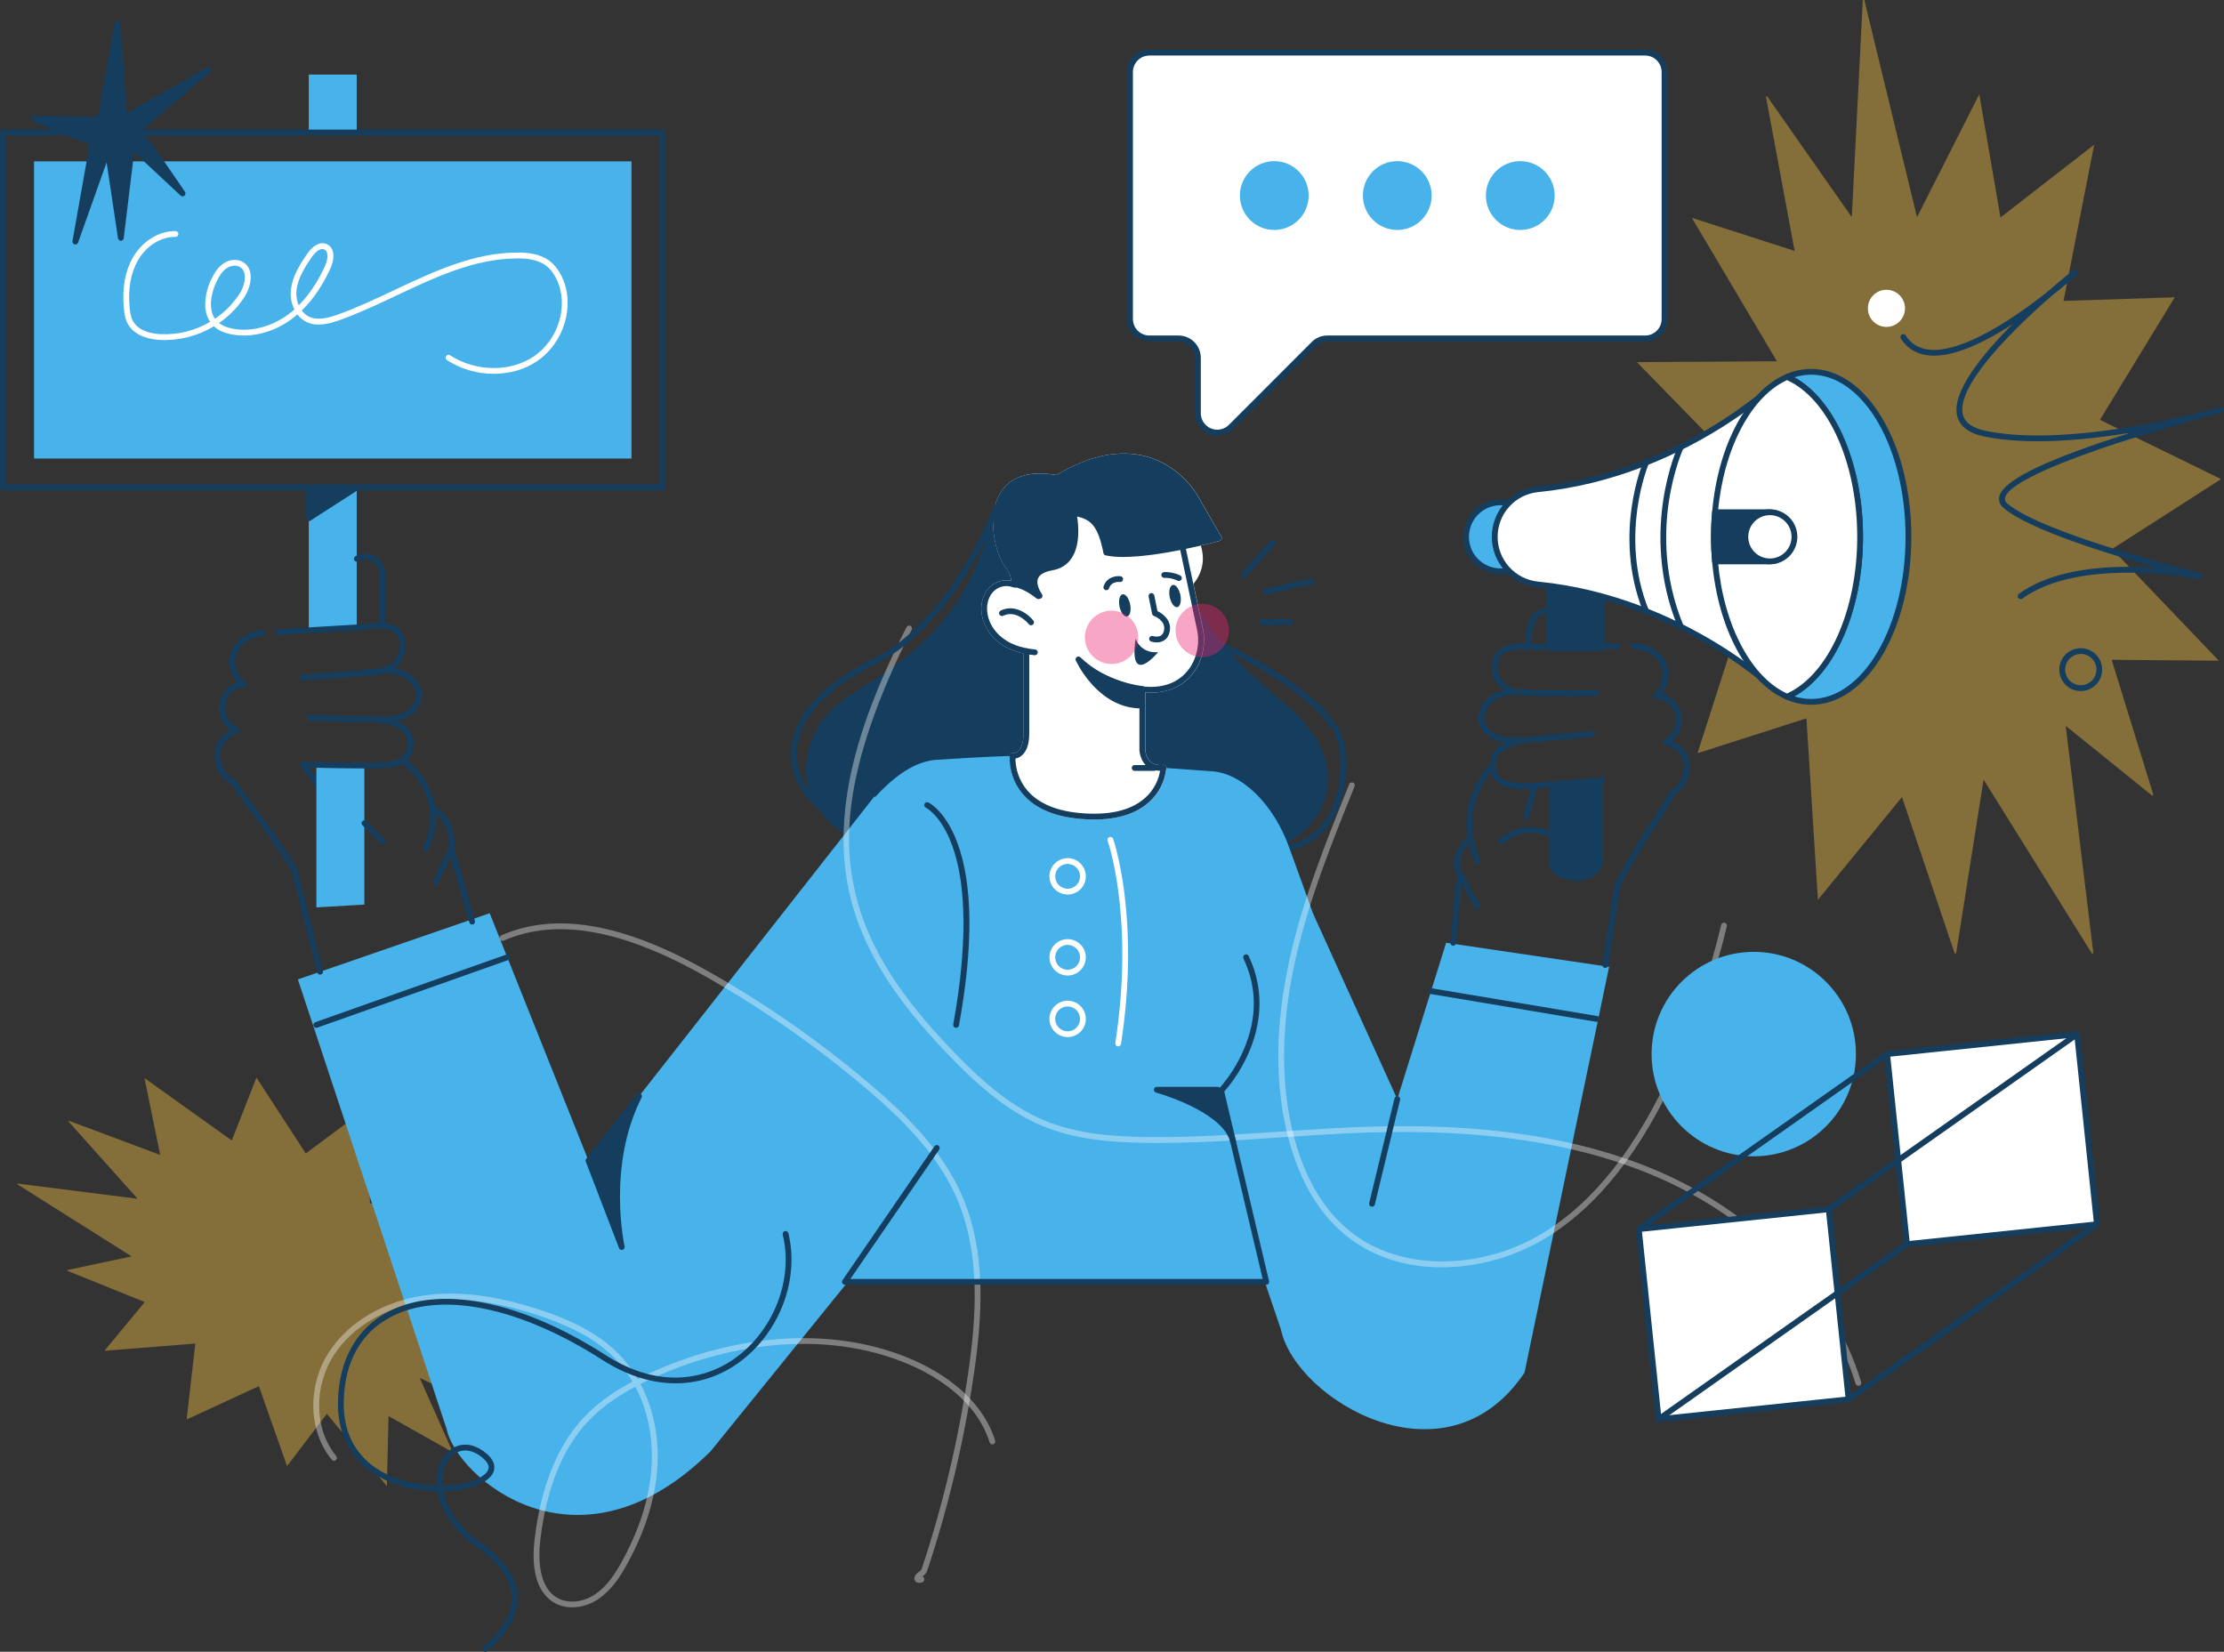 <svg width="377" height="280" viewBox="0 0 377 280" fill="none" xmlns="http://www.w3.org/2000/svg">
<rect x="0" y="0" width="377" height="280" fill="#333333" stroke="none"/>
<g clip-path="url(#clip0_32_3418)">
<path d="M71.15 233.577C73.044 237.84 74.861 241.935 76.75 246.175L65.863 240.042C65.769 244.01 65.679 247.852 65.584 251.911L55.403 239.66L48.657 248.519C47.051 243.961 45.479 239.499 43.884 234.971L31.636 240.628C32.13 236.297 32.611 232.069 33.104 227.75L17.697 228.981L24.534 220.714L11.425 215.419L11.436 215.278L22.318 212.976L2.954 200.77C2.968 200.724 2.98 200.677 2.993 200.629L23.336 203.212L11.61 190.11L11.69 189.987L27.151 195.772L24.497 182.751C29.496 186.317 34.358 189.797 39.291 193.324L43.47 182.667L51.829 195.521L62.314 187.736C62.448 193.203 62.579 198.549 62.713 204.011L77.612 202.679L68.839 213.599L85.337 216.059L76.273 221.947L90.042 229.463L89.996 229.579L75.277 228.514L91.406 243.078L91.322 243.205L71.15 233.577Z" fill="#FCC642" fill-opacity="0.4"/>
<path d="M324.961 36.806L335.515 15.976C336.736 23.047 337.905 29.834 339.115 36.859L354.998 24.521C353.238 33.497 351.538 42.165 349.802 51.007L368.656 50.394L355.972 71.165L376.505 81.213L358.025 93.065L376.126 112L357.959 111.848L365.033 134.746L364.837 134.882L350.167 123.043C351.753 136.08 353.304 148.821 354.855 161.563L354.628 161.663L336.25 132.158C334.669 142.162 333.131 151.877 331.594 161.592L331.348 161.619L322.415 135.111L308.161 152.532C307.504 142.14 306.863 132.029 306.213 121.771L287.749 127.683L295.682 102.939L274.223 97.486L295.168 79.545L277.481 61.387L301.209 61.234C296.378 53.085 291.648 45.117 286.785 36.917L304.214 42.53C302.57 33.686 300.959 25.042 299.351 16.384L299.551 16.321L313.903 36.808C314.536 24.328 315.152 12.175 315.77 0.024L316.03 -0.002C318.982 12.175 321.938 24.35 324.961 36.806Z" fill="#FCC642" fill-opacity="0.4"/>
<path d="M215.224 144.553C214.046 144.547 212.87 144.442 211.71 144.239C211.582 144.216 211.467 144.144 211.393 144.037C211.318 143.93 211.289 143.798 211.311 143.67C211.334 143.542 211.406 143.427 211.513 143.353C211.619 143.278 211.751 143.248 211.879 143.271C216.763 144.101 220.607 143.2 223.307 140.592C226.386 137.616 227.773 132.459 227.013 126.801C225.884 118.398 206.604 109.694 206.41 109.607C206.351 109.581 206.296 109.544 206.251 109.497C206.206 109.451 206.17 109.396 206.146 109.335C206.123 109.274 206.111 109.21 206.113 109.145C206.114 109.08 206.128 109.016 206.155 108.956C206.181 108.897 206.219 108.843 206.267 108.799C206.314 108.754 206.37 108.719 206.431 108.696C206.491 108.673 206.556 108.663 206.621 108.665C206.686 108.668 206.75 108.683 206.809 108.71C210.289 110.322 213.654 112.171 216.88 114.245C223.741 118.704 227.478 122.884 227.985 126.67C228.788 132.638 227.293 138.106 223.987 141.298C221.742 143.465 218.805 144.553 215.224 144.553Z" fill="#153D5E"/>
<path d="M168.815 86.149C168.815 86.149 167.434 97.725 159.511 106.377C148.269 118.676 140.917 116.917 137.731 126.605C133.534 139.353 150.88 148.549 168.815 145.96C197.332 141.832 188.151 140.017 203.602 144.092C219.052 148.167 233.905 133.267 217.418 119.596C208.898 112.532 201.313 105.326 199.846 93.878L168.815 86.149Z" fill="#153D5E"/>
<path d="M162.774 146.878C153.147 146.878 144.145 143.644 139.624 138.254C136.69 134.754 135.874 130.675 137.264 126.45C139.064 120.978 142.144 119.05 146.407 116.381C149.84 114.233 154.111 111.559 159.154 106.046C166.867 97.617 168.318 86.206 168.328 86.092C168.336 86.023 168.359 85.956 168.394 85.897C168.43 85.837 168.478 85.786 168.535 85.746C168.593 85.707 168.657 85.68 168.726 85.668C168.794 85.655 168.864 85.657 168.932 85.674L199.965 93.391C200.061 93.415 200.147 93.468 200.213 93.541C200.278 93.615 200.32 93.707 200.333 93.805C201.786 105.146 209.392 112.292 217.732 119.208C227.459 127.274 225.271 134.45 223.878 137.162C220.588 143.571 211.818 146.749 203.478 144.558L201.302 143.982C193.41 141.889 193.41 141.889 187.332 143.177C183.836 143.919 178.552 145.045 168.884 146.44C166.861 146.732 164.818 146.878 162.774 146.878ZM169.222 86.757C168.825 89.177 166.831 99.112 159.881 106.708C154.746 112.311 150.412 115.028 146.93 117.214C142.687 119.868 139.887 121.629 138.197 126.758C136.919 130.641 137.673 134.398 140.378 137.624C145.638 143.906 157.306 147.131 168.745 145.469C178.38 144.075 183.646 142.958 187.13 142.218C193.378 140.894 193.512 140.9 201.554 143.035L203.727 143.608C207.652 144.641 211.8 144.457 215.405 143.099C218.866 141.79 221.565 139.525 223.006 136.719C225.721 131.433 223.569 125.328 217.106 119.968C208.689 112.99 201.005 105.771 199.403 94.269L169.222 86.757Z" fill="#153D5E"/>
<path d="M245.139 159.81L236.858 186.317L222.558 154.8C221.35 151.418 219.958 147.546 218.486 143.523C215.869 136.332 210.52 130.96 205.227 130.727L197.203 130.153C197.203 130.153 195.336 139.749 183.134 138.303C171.15 136.888 171.633 128.136 171.633 128.136C171.633 128.136 167.593 128.213 158.784 128.793C155.314 129.022 151.88 131.257 148.342 135.116L148.241 134.978L99.757 196.736L83.008 154.8L50.494 166.023L75.724 242.276C77.291 250.14 97.763 268.475 120.458 246.011L143.729 217.288H214.396L217.147 225.402C219.602 237.181 245.037 252.578 258.423 232.689L272.768 163.895L245.139 159.81Z" fill="#48B2EB"/>
<path d="M207.04 90.97L203.035 84.041C202.921 83.834 200.191 78.948 194.269 77.36C189.726 76.14 184.615 77.206 179.071 80.528C175.864 79.96 171.681 80.053 169.568 83.562C167.118 87.629 168.8 94.131 170.534 96.318C171.041 96.918 171.35 97.659 171.42 98.442C170.496 98.251 169.535 98.392 168.705 98.839C166.891 99.799 166 102.057 166.488 104.461C166.998 106.994 169.12 109.812 173.505 110.777V124.347C173.505 125.729 173.21 126.736 172.657 127.259C172.401 127.511 172.057 127.654 171.698 127.656C171.68 127.654 171.662 127.654 171.644 127.656H171.603L171.552 127.666L171.508 127.676L171.482 127.687C171.413 127.713 171.351 127.755 171.3 127.809C171.249 127.863 171.211 127.928 171.189 127.999C171.189 128.016 171.189 128.033 171.179 128.05C171.175 128.065 171.172 128.08 171.17 128.096C171.06 130.468 171.854 132.794 173.393 134.602C175.55 137.137 179.052 138.571 183.806 138.867C184.371 138.902 184.926 138.919 185.469 138.919C189.517 138.919 192.663 137.921 194.837 135.94C196.496 134.452 197.527 132.388 197.722 130.167C197.722 130.157 197.722 130.147 197.722 130.137C197.723 130.126 197.723 130.115 197.722 130.104C197.722 130.104 197.722 130.092 197.722 130.086C197.72 130.069 197.716 130.053 197.712 130.036C197.709 130.021 197.705 130.006 197.7 129.991C197.695 129.975 197.688 129.96 197.68 129.946C197.675 129.932 197.668 129.917 197.659 129.904L197.632 129.863C197.624 129.851 197.615 129.84 197.605 129.829L197.568 129.792C197.557 129.792 197.549 129.773 197.539 129.766C197.513 129.748 197.486 129.731 197.459 129.716C197.443 129.707 197.427 129.7 197.41 129.695L197.369 129.68L197.322 129.67H197.269H197.182C196.741 129.722 196.294 129.688 195.866 129.57C194.245 129.081 194.152 127.204 194.148 127.142V119.588V117.381C194.472 117.405 194.786 117.417 195.088 117.417C197.617 117.417 199.419 116.629 200.666 115.695C203.721 113.405 204.506 109.413 203.933 106.697L202.3 98.982C204.148 96.703 204.138 94.367 203.563 92.483C205.36 92.062 206.585 91.727 206.746 91.683C206.818 91.662 206.885 91.626 206.94 91.576C206.996 91.526 207.04 91.464 207.068 91.395C207.096 91.325 207.108 91.25 207.104 91.176C207.099 91.101 207.077 91.028 207.04 90.963V90.97Z" fill="white"/>
<path d="M254.363 96.846C257.592 96.846 260.209 94.227 260.209 90.997C260.209 87.767 257.592 85.148 254.363 85.148C251.135 85.148 248.518 87.767 248.518 90.997C248.518 94.227 251.135 96.846 254.363 96.846Z" fill="#48B2EB"/>
<path d="M254.368 97.336C253.115 97.337 251.889 96.966 250.846 96.27C249.804 95.574 248.991 94.584 248.51 93.425C248.03 92.267 247.904 90.992 248.149 89.761C248.393 88.531 248.996 87.401 249.883 86.514C250.769 85.627 251.899 85.023 253.128 84.779C254.358 84.534 255.633 84.66 256.791 85.141C257.949 85.621 258.938 86.435 259.634 87.478C260.33 88.521 260.701 89.748 260.7 91.002C260.697 92.681 260.028 94.29 258.842 95.478C257.655 96.665 256.047 97.333 254.368 97.336ZM254.368 85.64C253.309 85.639 252.273 85.953 251.392 86.541C250.511 87.129 249.824 87.965 249.417 88.944C249.011 89.922 248.904 91 249.11 92.04C249.316 93.079 249.825 94.034 250.573 94.784C251.322 95.534 252.276 96.046 253.315 96.253C254.353 96.461 255.43 96.355 256.409 95.95C257.388 95.546 258.225 94.859 258.814 93.978C259.403 93.098 259.718 92.062 259.719 91.002C259.718 89.582 259.155 88.219 258.152 87.214C257.149 86.209 255.788 85.643 254.368 85.64Z" fill="#153D5E"/>
<path d="M175.423 111.067H175.38C169.706 110.579 167.065 107.331 166.478 104.467C165.991 102.063 166.882 99.803 168.696 98.846C169.777 98.274 170.95 98.213 172.182 98.664C172.304 98.709 172.403 98.801 172.458 98.919C172.512 99.038 172.518 99.173 172.473 99.295C172.428 99.417 172.336 99.517 172.218 99.571C172.099 99.626 171.964 99.631 171.842 99.586C170.868 99.23 169.989 99.272 169.153 99.713C167.727 100.467 167.038 102.297 167.439 104.272C167.948 106.795 170.323 109.647 175.463 110.089C175.59 110.099 175.707 110.158 175.791 110.253C175.874 110.348 175.918 110.472 175.913 110.599C175.907 110.726 175.853 110.845 175.761 110.933C175.67 111.02 175.548 111.069 175.421 111.068L175.423 111.067Z" fill="#153D5E"/>
<path d="M195.07 117.42C192.524 117.42 189.239 116.618 185.044 114.364C184.987 114.333 184.937 114.292 184.897 114.242C184.856 114.192 184.825 114.134 184.807 114.073C184.788 114.011 184.782 113.946 184.789 113.882C184.795 113.818 184.814 113.756 184.845 113.699C184.875 113.642 184.917 113.592 184.967 113.551C185.016 113.51 185.074 113.48 185.136 113.461C185.197 113.443 185.262 113.437 185.326 113.443C185.39 113.45 185.452 113.469 185.509 113.499C193.412 117.754 197.783 116.618 200.06 114.915C202.775 112.878 203.464 109.335 202.945 106.898L199.965 92.762C199.938 92.635 199.963 92.502 200.034 92.393C200.106 92.284 200.217 92.208 200.344 92.181C200.472 92.154 200.605 92.179 200.714 92.25C200.823 92.321 200.899 92.433 200.926 92.56L203.905 106.695C204.479 109.428 203.7 113.411 200.639 115.701C199.4 116.639 197.596 117.42 195.07 117.42Z" fill="#153D5E"/>
<path d="M171.713 128.637C171.674 128.639 171.635 128.639 171.596 128.637C171.466 128.626 171.347 128.563 171.263 128.464C171.18 128.364 171.139 128.235 171.151 128.105C171.162 127.976 171.225 127.856 171.324 127.772C171.424 127.689 171.553 127.648 171.683 127.66C172.042 127.657 172.386 127.515 172.641 127.262C173.201 126.738 173.49 125.734 173.49 124.351V110.379C173.49 110.249 173.541 110.124 173.633 110.032C173.725 109.94 173.85 109.889 173.98 109.889C174.11 109.889 174.235 109.94 174.327 110.032C174.419 110.124 174.471 110.249 174.471 110.379V124.345C174.471 126.043 174.068 127.279 173.283 127.999C172.857 128.399 172.297 128.626 171.713 128.637Z" fill="#153D5E"/>
<path d="M196.739 130.668C196.341 130.67 195.944 130.612 195.562 130.498C193.262 129.804 193.152 127.255 193.149 127.147V119.587C193.156 119.461 193.211 119.343 193.302 119.257C193.394 119.171 193.514 119.123 193.64 119.123C193.765 119.123 193.886 119.171 193.978 119.257C194.069 119.343 194.124 119.461 194.131 119.587V127.138C194.131 127.199 194.226 129.076 195.847 129.566C196.276 129.684 196.723 129.718 197.165 129.666C197.23 129.658 197.297 129.663 197.36 129.68C197.423 129.698 197.482 129.728 197.534 129.769C197.585 129.81 197.628 129.861 197.659 129.919C197.69 129.977 197.71 130.04 197.716 130.105C197.722 130.171 197.716 130.237 197.696 130.3C197.676 130.362 197.644 130.42 197.602 130.471C197.559 130.521 197.507 130.562 197.449 130.591C197.39 130.621 197.326 130.638 197.26 130.643C197.082 130.66 196.908 130.668 196.739 130.668Z" fill="#153D5E"/>
<path d="M170.904 96.017C171.752 97.092 171.98 98.114 171.888 99.005C173.551 99.258 175.138 100.364 176.013 101.061L176.23 101.019C175.382 99.725 174.099 96.927 178.345 96.184C183.917 95.206 181.971 86.925 181.971 86.925C184.949 87.482 186.487 88.365 187.539 93.667C193.247 94.9 206.605 91.214 206.605 91.214L202.594 84.282C202.594 84.282 195.424 71.183 179.156 81.056C165.864 78.557 168.206 92.613 170.904 96.017Z" fill="#153D5E"/>
<path d="M176.013 101.554C175.901 101.553 175.793 101.514 175.706 101.444C174.929 100.817 173.39 99.73 171.815 99.489C171.69 99.471 171.578 99.405 171.501 99.305C171.424 99.206 171.388 99.08 171.401 98.954C171.491 98.061 171.196 97.177 170.519 96.323C168.786 94.136 167.104 87.632 169.555 83.566C171.671 80.058 175.854 79.963 179.057 80.533C184.6 77.211 189.712 76.144 194.255 77.365C200.177 78.958 202.909 83.839 203.021 84.046L207.024 90.968C207.062 91.033 207.084 91.106 207.089 91.18C207.094 91.255 207.082 91.33 207.053 91.4C207.025 91.469 206.981 91.531 206.924 91.581C206.868 91.63 206.801 91.666 206.729 91.686C206.261 91.815 196.772 94.411 190.406 94.411C189.408 94.427 188.41 94.339 187.43 94.148C187.336 94.128 187.251 94.081 187.183 94.013C187.116 93.945 187.07 93.858 187.052 93.764C186.135 89.141 184.936 88.104 182.585 87.554C182.823 89.029 183.14 92.36 181.664 94.598C180.922 95.724 179.831 96.42 178.425 96.668C177.082 96.902 176.256 97.359 175.969 98.026C175.581 98.926 176.22 100.119 176.636 100.742C176.68 100.81 176.706 100.887 176.714 100.967C176.721 101.047 176.709 101.128 176.678 101.202C176.647 101.276 176.599 101.341 176.537 101.392C176.475 101.443 176.402 101.478 176.324 101.494L176.107 101.539C176.076 101.547 176.045 101.552 176.013 101.554ZM172.407 98.603C173.356 98.844 174.257 99.241 175.075 99.778C174.847 99.082 174.78 98.333 175.075 97.635C175.501 96.647 176.573 95.995 178.262 95.7C179.409 95.499 180.256 94.963 180.851 94.06C182.521 91.53 181.506 87.082 181.496 87.038C181.477 86.958 181.478 86.875 181.5 86.796C181.521 86.717 181.562 86.644 181.618 86.585C181.675 86.526 181.745 86.482 181.823 86.457C181.901 86.432 181.984 86.426 182.064 86.442C185.26 87.041 186.892 88.18 187.954 93.25C192.925 94.121 203.237 91.584 205.86 90.903L202.171 84.527C202.139 84.471 199.507 79.786 193.99 78.309C189.677 77.155 184.773 78.219 179.412 81.469C179.311 81.531 179.19 81.553 179.073 81.532C174.817 80.734 171.9 81.589 170.401 84.078C168.204 87.724 169.752 93.771 171.296 95.717C172.019 96.635 172.39 97.605 172.407 98.603Z" fill="#153D5E"/>
<path d="M185.451 138.921C184.914 138.921 184.359 138.902 183.788 138.868C179.037 138.573 175.533 137.138 173.374 134.602C171.836 132.794 171.041 130.468 171.153 128.096C171.159 128.031 171.178 127.969 171.209 127.912C171.239 127.855 171.28 127.805 171.33 127.764C171.38 127.723 171.437 127.692 171.499 127.673C171.56 127.654 171.625 127.648 171.689 127.654C171.754 127.66 171.816 127.679 171.873 127.71C171.93 127.74 171.98 127.781 172.021 127.831C172.062 127.881 172.093 127.938 172.112 128C172.13 128.062 172.137 128.126 172.131 128.191C172.058 130.302 172.772 132.365 174.135 133.978C176.113 136.296 179.382 137.61 183.85 137.883C188.431 138.167 191.9 137.269 194.158 135.213C195.615 133.899 196.529 132.088 196.721 130.135C196.723 130.07 196.737 130.007 196.764 129.948C196.79 129.889 196.828 129.836 196.875 129.792C196.922 129.748 196.977 129.714 197.038 129.691C197.098 129.668 197.162 129.657 197.226 129.659C197.291 129.661 197.354 129.676 197.413 129.702C197.472 129.729 197.525 129.767 197.569 129.814C197.613 129.861 197.647 129.916 197.67 129.976C197.693 130.037 197.704 130.101 197.702 130.165C197.507 132.386 196.476 134.45 194.817 135.938C192.646 137.921 189.5 138.921 185.451 138.921Z" fill="#153D5E"/>
<path d="M182.814 111.779C182.814 111.779 186.492 119.805 193.639 119.589V116.788C193.639 116.788 187.398 116.265 182.814 111.779Z" fill="#153D5E"/>
<path d="M193.354 120.077C190.395 120.077 187.584 118.705 185.185 116.095C184.056 114.865 183.107 113.481 182.368 111.983C182.32 111.879 182.31 111.761 182.34 111.65C182.37 111.54 182.438 111.443 182.532 111.377C182.625 111.311 182.739 111.28 182.854 111.289C182.968 111.299 183.075 111.348 183.157 111.428C187.569 115.74 193.619 116.294 193.678 116.299C193.801 116.309 193.915 116.365 193.998 116.456C194.082 116.546 194.128 116.665 194.128 116.788V119.581C194.128 119.708 194.078 119.831 193.99 119.923C193.901 120.014 193.78 120.068 193.653 120.072L193.354 120.077ZM184.74 113.988C186.325 116.151 189.152 118.997 193.147 119.092V117.224C190.139 116.784 187.268 115.678 184.74 113.988Z" fill="#153D5E"/>
<path d="M174.783 105.985C174.709 105.985 174.636 105.969 174.569 105.937C174.502 105.904 174.444 105.858 174.398 105.8C174.008 105.344 173.55 104.952 173.04 104.637C172.005 104.012 171.004 103.925 170.06 104.38C169.943 104.437 169.808 104.445 169.685 104.402C169.563 104.359 169.462 104.269 169.405 104.151C169.349 104.034 169.341 103.899 169.384 103.776C169.427 103.653 169.517 103.552 169.634 103.496C172.029 102.34 174.301 104.099 175.168 105.194C175.208 105.244 175.238 105.302 175.255 105.364C175.273 105.426 175.278 105.491 175.271 105.555C175.263 105.619 175.244 105.681 175.212 105.737C175.181 105.793 175.139 105.843 175.088 105.883C175.001 105.951 174.893 105.987 174.783 105.985Z" fill="#153D5E"/>
<path d="M192.495 108.264C192.495 108.264 193.271 110.788 196.315 110.554C196.315 110.554 191.299 116.669 192.495 108.264Z" fill="#153D5E"/>
<path d="M196.079 108.893C195.759 108.894 195.44 108.847 195.134 108.754C195.073 108.734 195.016 108.702 194.967 108.66C194.919 108.617 194.879 108.566 194.85 108.508C194.821 108.451 194.804 108.388 194.799 108.324C194.794 108.259 194.802 108.195 194.823 108.134C194.843 108.072 194.875 108.016 194.917 107.967C194.959 107.918 195.011 107.878 195.068 107.849C195.126 107.82 195.188 107.803 195.253 107.798C195.317 107.794 195.382 107.802 195.443 107.822C195.443 107.822 196.239 108.073 196.785 107.742C197.072 107.572 197.248 107.26 197.33 106.795C197.61 105.173 195.689 104.438 195.607 104.408C195.529 104.379 195.459 104.33 195.405 104.267C195.35 104.203 195.313 104.126 195.297 104.044L194.705 101.126C194.679 100.998 194.705 100.865 194.777 100.757C194.848 100.648 194.961 100.573 195.088 100.547C195.216 100.521 195.348 100.547 195.457 100.619C195.565 100.691 195.641 100.803 195.667 100.931L196.206 103.594C197.186 104.044 198.604 105.182 198.297 106.963C198.166 107.717 197.827 108.263 197.279 108.588C196.914 108.795 196.499 108.901 196.079 108.893Z" fill="#153D5E"/>
<path d="M191.053 104.502C191.55 104.402 191.783 103.478 191.573 102.44C191.363 101.401 190.79 100.641 190.293 100.742C189.796 100.842 189.563 101.766 189.773 102.804C189.983 103.843 190.556 104.603 191.053 104.502Z" fill="#153D5E"/>
<path d="M199.569 102.919C200.066 102.819 200.298 101.895 200.088 100.857C199.878 99.818 199.305 99.058 198.808 99.159C198.311 99.259 198.079 100.183 198.289 101.221C198.499 102.26 199.072 103.02 199.569 102.919Z" fill="#153D5E"/>
<path d="M187.539 100.048C187.487 100.047 187.436 100.039 187.386 100.024C187.325 100.004 187.268 99.972 187.219 99.93C187.17 99.888 187.13 99.837 187.101 99.779C187.071 99.722 187.054 99.659 187.049 99.595C187.044 99.53 187.052 99.466 187.072 99.404C187.581 97.812 189.183 97.579 189.957 97.681C190.086 97.698 190.203 97.765 190.283 97.868C190.362 97.972 190.398 98.102 190.381 98.231C190.364 98.361 190.297 98.478 190.194 98.557C190.091 98.637 189.96 98.672 189.831 98.656C189.767 98.647 188.397 98.499 188.005 99.708C187.973 99.807 187.911 99.892 187.827 99.953C187.743 100.014 187.642 100.047 187.539 100.048Z" fill="#153D5E"/>
<path d="M199.846 98.483C199.774 98.483 199.702 98.466 199.636 98.435C198.94 98.095 198.172 97.93 197.398 97.955C197.269 97.965 197.141 97.924 197.041 97.842C196.941 97.759 196.878 97.64 196.865 97.511C196.859 97.448 196.865 97.383 196.884 97.321C196.902 97.26 196.933 97.203 196.974 97.153C197.015 97.103 197.065 97.062 197.122 97.032C197.178 97.002 197.24 96.983 197.304 96.977C198.255 96.933 199.202 97.13 200.057 97.549C200.157 97.597 200.239 97.677 200.287 97.777C200.336 97.877 200.349 97.991 200.325 98.1C200.3 98.209 200.239 98.306 200.153 98.375C200.066 98.445 199.958 98.483 199.846 98.483Z" fill="#153D5E"/>
<path d="M195.704 130.67H192.31C192.185 130.662 192.067 130.607 191.981 130.516C191.895 130.424 191.847 130.304 191.847 130.178C191.847 130.052 191.895 129.932 191.981 129.84C192.067 129.749 192.185 129.694 192.31 129.687H195.704C195.83 129.694 195.947 129.749 196.033 129.84C196.119 129.932 196.167 130.052 196.167 130.178C196.167 130.304 196.119 130.424 196.033 130.516C195.947 130.607 195.83 130.662 195.704 130.67Z" fill="#153D5E"/>
<path d="M210.793 97.953C210.671 97.953 210.554 97.907 210.464 97.824C210.416 97.781 210.378 97.728 210.35 97.67C210.323 97.612 210.307 97.549 210.304 97.484C210.301 97.42 210.311 97.356 210.333 97.295C210.355 97.234 210.388 97.179 210.432 97.131L215.37 91.714C215.46 91.626 215.58 91.576 215.705 91.573C215.831 91.571 215.953 91.617 216.045 91.702C216.138 91.786 216.195 91.903 216.205 92.029C216.214 92.154 216.175 92.278 216.096 92.376L211.156 97.793C211.11 97.844 211.054 97.884 210.992 97.912C210.929 97.939 210.862 97.953 210.793 97.953Z" fill="#153D5E"/>
<path d="M214.491 100.771C214.37 100.771 214.254 100.726 214.164 100.646C214.074 100.565 214.017 100.454 214.004 100.334C213.99 100.214 214.022 100.094 214.092 99.995C214.162 99.897 214.266 99.828 214.384 99.802L222.127 98.073C222.254 98.045 222.387 98.068 222.497 98.138C222.607 98.208 222.685 98.319 222.713 98.446C222.742 98.573 222.718 98.706 222.648 98.817C222.579 98.927 222.468 99.004 222.341 99.033L214.601 100.759C214.565 100.768 214.528 100.772 214.491 100.771Z" fill="#153D5E"/>
<path d="M213.96 105.959C213.83 105.959 213.705 105.908 213.613 105.816C213.521 105.724 213.469 105.599 213.469 105.469C213.469 105.339 213.521 105.214 213.613 105.122C213.705 105.03 213.83 104.978 213.96 104.978L218.725 104.942C218.855 104.942 218.98 104.994 219.072 105.086C219.164 105.178 219.215 105.303 219.215 105.433C219.215 105.563 219.164 105.688 219.072 105.78C218.98 105.872 218.855 105.924 218.725 105.924L213.96 105.959Z" fill="#153D5E"/>
<path opacity="0.37" d="M315.017 234.908C314.912 234.909 314.811 234.876 314.726 234.815C314.642 234.754 314.579 234.667 314.547 234.568C312.201 226.879 307.854 219.797 301.628 213.531C295.882 207.743 288.684 202.889 280.813 199.493C267.504 193.751 251.331 191.301 231.367 191.994C226.571 192.164 221.694 192.492 216.982 192.809C209.572 193.318 201.907 193.828 194.347 193.731C188.867 193.66 182.485 193.262 176.699 190.862C170.379 188.242 165.178 183.373 160.917 178.957C154.649 172.446 147.089 163.556 144.25 152.505C140.083 136.291 147.093 119.301 153.665 106.309C153.724 106.193 153.826 106.105 153.95 106.065C154.074 106.024 154.209 106.035 154.325 106.094C154.441 106.153 154.529 106.255 154.569 106.379C154.61 106.503 154.599 106.638 154.54 106.754C142.177 131.191 143.054 143.909 145.207 152.255C147.99 163.084 155.447 171.846 161.632 178.271C165.815 182.614 170.919 187.398 177.074 189.95C182.711 192.288 188.976 192.666 194.362 192.743C201.886 192.841 209.527 192.325 216.919 191.824C221.642 191.507 226.524 191.176 231.343 191.009C251.455 190.307 267.767 192.787 281.212 198.587C289.188 202.032 296.501 206.959 302.336 212.833C308.675 219.217 313.102 226.432 315.497 234.276C315.534 234.401 315.521 234.535 315.46 234.65C315.398 234.765 315.294 234.851 315.169 234.889C315.12 234.904 315.068 234.91 315.017 234.908Z" fill="white"/>
<path opacity="0.37" d="M155.878 268.317C155.64 268.326 155.407 268.248 155.223 268.097C155.115 267.999 155.04 267.87 155.008 267.728C154.976 267.586 154.988 267.437 155.043 267.302C155.194 266.884 155.53 266.623 155.801 266.421C155.996 266.271 156.181 266.131 156.229 265.985C159.808 255.22 162.439 244.162 164.092 232.938C165.482 223.487 166.332 212.529 162.099 202.915C158.73 195.263 152.426 189.278 146.718 184.434C138.21 177.222 129.035 170.837 119.317 165.366C105.333 157.502 94.235 155.568 85.389 159.451C85.33 159.479 85.265 159.496 85.2 159.499C85.134 159.502 85.068 159.492 85.006 159.469C84.945 159.446 84.888 159.411 84.84 159.366C84.792 159.32 84.754 159.266 84.727 159.206C84.701 159.145 84.687 159.08 84.686 159.014C84.685 158.949 84.698 158.883 84.723 158.822C84.748 158.761 84.785 158.706 84.832 158.66C84.879 158.613 84.934 158.577 84.996 158.553C94.144 154.536 105.528 156.485 119.798 164.51C129.572 170.009 138.8 176.427 147.357 183.677C153.157 188.6 159.553 194.677 163.003 202.512C167.335 212.359 166.478 223.485 165.068 233.073C163.405 244.355 160.759 255.471 157.161 266.292C157.016 266.725 156.673 266.988 156.397 267.198L156.37 267.219C156.465 267.264 156.546 267.337 156.602 267.427C156.657 267.517 156.686 267.622 156.683 267.728C156.681 267.834 156.648 267.937 156.588 268.025C156.529 268.112 156.445 268.181 156.348 268.222C156.2 268.287 156.039 268.319 155.878 268.317Z" fill="white"/>
<path opacity="0.37" d="M96.999 272.472C96.011 272.481 95.036 272.248 94.159 271.793C92.089 270.696 89.794 267.918 90.626 260.917C91.681 252.02 94.463 245.102 98.891 240.353C101.035 238.056 103.735 236.054 107.222 234.197C106.39 232.767 105.387 231.444 104.237 230.256C102.324 228.293 98.839 225.385 90.702 222.786C83.638 220.533 77.587 219.798 72.206 220.534C65.588 221.443 59.769 224.845 56.647 229.638C53.109 235.071 53.253 242.295 56.998 246.818C57.081 246.918 57.121 247.047 57.109 247.177C57.097 247.307 57.034 247.426 56.933 247.509C56.833 247.592 56.704 247.632 56.575 247.62C56.445 247.608 56.326 247.545 56.243 247.445C52.233 242.599 52.056 234.881 55.825 229.108C59.099 224.081 65.174 220.514 72.072 219.568C77.604 218.811 83.796 219.558 91.002 221.857C99.348 224.519 102.954 227.536 104.941 229.575C106.158 230.832 107.217 232.234 108.094 233.748C109.112 233.231 110.199 232.722 111.354 232.22C126.456 225.682 142.284 225.064 154.775 230.523C158.94 232.343 166.288 236.541 168.689 244.193C168.712 244.256 168.721 244.322 168.717 244.388C168.714 244.454 168.696 244.518 168.667 244.577C168.638 244.637 168.597 244.689 168.546 244.732C168.496 244.775 168.438 244.808 168.375 244.827C168.312 244.847 168.245 244.854 168.179 244.847C168.114 244.841 168.05 244.821 167.992 244.789C167.934 244.758 167.883 244.714 167.842 244.663C167.801 244.611 167.772 244.551 167.754 244.487C165.465 237.207 158.391 233.176 154.377 231.414C142.136 226.062 126.594 226.68 111.741 233.112C110.617 233.6 109.559 234.094 108.566 234.596C110.492 238.249 111.527 242.555 111.491 247.039C111.445 252.879 109.703 258.964 106.307 265.124C105.185 267.161 103.75 269.443 101.591 270.949C100.251 271.911 98.649 272.442 96.999 272.472ZM107.69 235.061C104.296 236.867 101.671 238.808 99.601 241.029C95.318 245.613 92.623 252.353 91.591 261.037C91.252 263.952 91.177 269.112 94.609 270.93C96.443 271.901 98.961 271.598 101.025 270.158C103.017 268.766 104.376 266.592 105.437 264.664C108.751 258.648 110.454 252.72 110.498 247.044C110.546 242.72 109.552 238.572 107.699 235.061H107.69Z" fill="white"/>
<path opacity="0.37" d="M244.408 214.831C238.221 214.831 232.061 213.002 227.223 208.643C223.193 205.011 220.249 199.814 218.474 193.22C216.028 184.126 216.098 173.722 218.672 162.299C220.96 152.16 224.9 142.387 228.711 132.927C228.735 132.868 228.771 132.813 228.816 132.767C228.861 132.721 228.915 132.685 228.975 132.659C229.034 132.634 229.098 132.621 229.162 132.621C229.226 132.62 229.29 132.632 229.35 132.656C229.41 132.681 229.464 132.716 229.51 132.762C229.556 132.807 229.593 132.861 229.618 132.92C229.643 132.979 229.656 133.043 229.657 133.108C229.657 133.172 229.645 133.236 229.621 133.296C225.825 142.71 221.9 152.445 219.629 162.506C217.084 173.773 217.018 184.018 219.42 192.957C221.146 199.371 223.992 204.401 227.88 207.897C232.098 211.699 237.722 213.75 244.134 213.829C250.242 213.871 256.243 212.221 261.47 209.06C270.259 203.715 277.489 194.502 283.576 180.889C287.046 173.123 289.789 165.052 291.77 156.78C291.801 156.653 291.88 156.543 291.991 156.475C292.102 156.407 292.236 156.386 292.363 156.416C292.489 156.447 292.599 156.526 292.667 156.637C292.735 156.749 292.756 156.882 292.726 157.009C290.729 165.339 287.966 173.467 284.472 181.288C278.3 195.089 270.942 204.447 261.981 209.897C256.67 213.087 250.601 214.791 244.408 214.831Z" fill="white"/>
<path d="M246.337 160.303H246.291C246.227 160.297 246.165 160.278 246.108 160.248C246.051 160.218 246 160.177 245.959 160.127C245.918 160.078 245.887 160.02 245.868 159.959C245.849 159.897 245.842 159.832 245.848 159.768L246.929 148.281C246.59 147.601 245.572 144.895 248.579 141.999C248.624 141.95 248.679 141.911 248.74 141.884C248.801 141.857 248.867 141.843 248.934 141.842C249 141.842 249.066 141.855 249.128 141.881C249.189 141.907 249.245 141.945 249.291 141.993C249.337 142.041 249.373 142.098 249.397 142.16C249.42 142.223 249.431 142.29 249.428 142.356C249.424 142.423 249.408 142.488 249.378 142.548C249.349 142.608 249.308 142.661 249.257 142.705C246.398 145.457 247.788 147.815 247.849 147.914C247.905 148.005 247.93 148.113 247.92 148.219L246.826 159.853C246.815 159.975 246.759 160.089 246.669 160.173C246.578 160.256 246.46 160.302 246.337 160.303Z" fill="#153D5E"/>
<path d="M272.115 164.075C272.09 164.078 272.065 164.078 272.04 164.075C271.912 164.056 271.796 163.986 271.719 163.881C271.642 163.776 271.61 163.645 271.63 163.517L273.742 149.811C273.75 149.751 273.769 149.694 273.797 149.641C277.09 143.608 278.297 141.792 279.463 140.033C280.331 138.724 281.231 137.369 283.004 134.26C283.049 134.182 283.114 134.118 283.192 134.074C284.684 133.245 285.644 131.281 285.426 129.505C285.229 127.895 284.116 126.739 282.293 126.25C282.202 126.226 282.12 126.175 282.056 126.105C281.993 126.035 281.951 125.949 281.936 125.855C281.921 125.762 281.933 125.666 281.97 125.58C282.008 125.493 282.07 125.419 282.149 125.367C283.832 124.245 284.484 122.554 283.895 120.843C283.386 119.362 282.084 118.401 280.739 118.503C280.673 118.51 280.607 118.504 280.544 118.485C280.481 118.466 280.423 118.435 280.372 118.393C280.321 118.351 280.28 118.299 280.249 118.241C280.219 118.182 280.201 118.118 280.196 118.053C280.191 117.987 280.199 117.921 280.22 117.859C280.241 117.796 280.275 117.739 280.318 117.69C280.362 117.64 280.415 117.6 280.474 117.572C280.534 117.544 280.598 117.528 280.664 117.525C282.458 117.388 284.168 118.62 284.823 120.523C285.332 122.002 285.186 124.029 283.438 125.607C285.125 126.327 286.189 127.666 286.4 129.386C286.663 131.522 285.572 133.8 283.791 134.861C282.045 137.926 281.148 139.276 280.28 140.585C279.13 142.318 277.94 144.109 274.699 150.045L272.6 163.668C272.58 163.782 272.52 163.885 272.431 163.96C272.343 164.034 272.231 164.075 272.115 164.075Z" fill="#153D5E"/>
<path d="M257.613 133.747H257.333C255.679 133.715 254.255 133.151 253.323 132.158C253.289 132.122 253.26 132.08 253.238 132.034C252.422 130.323 252.39 128.853 253.126 127.659C254.823 124.931 260.053 124.793 260.462 124.786C264.574 124.447 269.754 123.937 269.805 123.927C269.87 123.921 269.934 123.927 269.996 123.946C270.058 123.964 270.115 123.995 270.165 124.036C270.215 124.077 270.257 124.127 270.287 124.184C270.318 124.24 270.337 124.303 270.343 124.367C270.35 124.431 270.344 124.496 270.325 124.558C270.306 124.62 270.276 124.677 270.235 124.727C270.194 124.777 270.144 124.819 270.087 124.849C270.03 124.88 269.968 124.899 269.904 124.905C269.853 124.905 264.643 125.433 260.525 125.768H260.491C260.44 125.768 255.4 125.854 253.958 128.18C253.415 129.053 253.459 130.184 254.092 131.54C254.842 132.306 255.996 132.741 257.352 132.766C260.423 132.829 271.436 131.747 271.538 131.747C271.668 131.735 271.797 131.774 271.898 131.856C271.998 131.939 272.062 132.058 272.075 132.188C272.088 132.318 272.049 132.447 271.966 132.548C271.884 132.649 271.764 132.712 271.635 132.725C271.192 132.768 261.053 133.747 257.613 133.747Z" fill="#153D5E"/>
<path d="M280.7 118.506C280.601 118.507 280.504 118.478 280.422 118.423C280.34 118.368 280.277 118.29 280.24 118.198C280.203 118.106 280.195 118.005 280.217 117.909C280.238 117.813 280.288 117.725 280.36 117.657C281.747 116.323 282.205 114.566 281.586 112.954C280.907 111.189 279.132 110.094 276.834 110.024C276.77 110.022 276.706 110.008 276.648 109.981C276.589 109.955 276.536 109.917 276.492 109.87C276.447 109.823 276.413 109.768 276.39 109.708C276.367 109.648 276.356 109.583 276.358 109.519C276.36 109.454 276.375 109.391 276.401 109.332C276.427 109.273 276.465 109.22 276.512 109.176C276.559 109.132 276.614 109.097 276.674 109.075C276.734 109.052 276.799 109.041 276.863 109.043C279.522 109.122 281.681 110.488 282.493 112.608C283.25 114.571 282.69 116.78 281.034 118.372C280.944 118.457 280.824 118.505 280.7 118.506Z" fill="#153D5E"/>
<path d="M256.7 126.045C254.723 126.045 253.172 125.563 252.079 124.605C251.224 123.869 250.683 122.832 250.567 121.709C250.564 121.676 250.564 121.643 250.567 121.61C251.44 116.075 257.683 116.838 257.745 116.846C259.909 117.048 265.443 117.041 268.548 117.016C269.814 117.016 270.652 116.997 270.652 116.997C270.782 116.995 270.908 117.045 271.001 117.136C271.094 117.227 271.148 117.351 271.149 117.481C271.151 117.611 271.101 117.737 271.011 117.83C270.92 117.923 270.796 117.977 270.666 117.979C270.666 117.979 269.817 117.99 268.555 117.999C265.433 118.021 259.862 118.026 257.635 117.817C257.401 117.787 252.302 117.179 251.547 121.704C251.662 122.55 252.085 123.323 252.734 123.877C253.831 124.824 255.531 125.206 257.793 125.011C257.857 125.005 257.922 125.013 257.983 125.032C258.045 125.052 258.101 125.083 258.151 125.125C258.2 125.166 258.241 125.217 258.27 125.274C258.3 125.332 258.318 125.394 258.323 125.458C258.329 125.522 258.322 125.587 258.302 125.649C258.282 125.71 258.251 125.767 258.21 125.816C258.168 125.865 258.117 125.906 258.06 125.936C258.003 125.965 257.94 125.983 257.876 125.989C257.474 126.028 257.084 126.045 256.7 126.045Z" fill="#153D5E"/>
<path d="M264.901 143.141C264.787 143.142 264.677 143.102 264.589 143.029C264.385 142.86 259.551 138.982 254.791 142.946C254.742 142.988 254.684 143.02 254.623 143.04C254.561 143.06 254.496 143.067 254.431 143.062C254.366 143.056 254.304 143.038 254.246 143.008C254.188 142.978 254.137 142.937 254.096 142.887C254.054 142.837 254.023 142.78 254.004 142.718C253.985 142.656 253.978 142.59 253.984 142.526C253.991 142.461 254.01 142.398 254.04 142.341C254.071 142.284 254.113 142.233 254.163 142.192C258.675 138.435 263.327 140.989 264.767 141.95L271.168 131.965C271.238 131.855 271.349 131.778 271.477 131.751C271.604 131.723 271.737 131.747 271.846 131.818C271.955 131.888 272.032 131.999 272.06 132.127C272.087 132.254 272.063 132.387 271.993 132.496L265.307 142.916C265.269 142.974 265.219 143.024 265.16 143.061C265.102 143.099 265.036 143.124 264.967 143.135C264.946 143.139 264.923 143.141 264.901 143.141Z" fill="#153D5E"/>
<path d="M250.455 154.131C250.368 154.131 250.282 154.108 250.206 154.064C250.131 154.019 250.068 153.955 250.026 153.878L247.002 148.416C246.971 148.36 246.951 148.298 246.944 148.234C246.936 148.17 246.942 148.105 246.959 148.043C246.977 147.981 247.007 147.923 247.047 147.872C247.087 147.822 247.137 147.78 247.193 147.748C247.249 147.717 247.311 147.697 247.376 147.69C247.44 147.682 247.505 147.688 247.567 147.705C247.629 147.723 247.686 147.753 247.737 147.793C247.787 147.833 247.83 147.883 247.861 147.939L250.885 153.403C250.947 153.517 250.962 153.651 250.926 153.776C250.891 153.901 250.807 154.007 250.693 154.07C250.62 154.11 250.538 154.131 250.455 154.131Z" fill="#153D5E"/>
<path d="M258.794 117.938C257.846 117.938 255.867 117.78 254.452 116.579C253.522 115.79 253.001 114.698 252.904 113.333C252.809 112.014 253.172 110.973 253.982 110.238C255.663 108.71 258.691 109.114 259.115 109.18L274.218 109.065C274.348 109.065 274.472 109.117 274.564 109.209C274.656 109.301 274.708 109.425 274.708 109.556C274.708 109.686 274.656 109.811 274.564 109.903C274.472 109.995 274.348 110.046 274.218 110.046L259.067 110.162C259.039 110.165 259.01 110.165 258.981 110.162C258.952 110.162 256.044 109.686 254.627 110.973C254.045 111.503 253.797 112.253 253.87 113.27C253.946 114.36 254.35 115.223 255.069 115.834C256.636 117.167 259.21 116.951 259.235 116.948C259.365 116.937 259.493 116.978 259.593 117.061C259.693 117.144 259.756 117.263 259.768 117.393C259.774 117.457 259.768 117.521 259.749 117.583C259.73 117.645 259.699 117.702 259.658 117.751C259.616 117.801 259.566 117.842 259.509 117.872C259.452 117.902 259.389 117.92 259.325 117.926C259.308 117.921 259.108 117.938 258.794 117.938Z" fill="#153D5E"/>
<path d="M80.04 156.719C79.934 156.719 79.831 156.685 79.746 156.621C79.662 156.558 79.599 156.469 79.569 156.368L76.022 144.023C76 143.947 75.996 143.868 76.012 143.79C76.044 143.621 76.762 139.746 73.159 137.529C73.1 137.497 73.049 137.454 73.007 137.402C72.966 137.35 72.935 137.29 72.918 137.225C72.9 137.161 72.896 137.094 72.905 137.028C72.914 136.962 72.937 136.898 72.972 136.841C73.006 136.784 73.052 136.735 73.107 136.696C73.161 136.657 73.223 136.63 73.288 136.616C73.353 136.602 73.421 136.602 73.486 136.615C73.551 136.628 73.614 136.654 73.668 136.692C77.473 139.035 77.1 143.087 76.989 143.857L80.502 156.093C80.537 156.218 80.522 156.353 80.458 156.467C80.394 156.581 80.288 156.665 80.162 156.7C80.123 156.711 80.082 156.718 80.04 156.719Z" fill="#153D5E"/>
<path d="M54.262 165.213C54.153 165.213 54.047 165.177 53.961 165.11C53.875 165.043 53.814 164.949 53.787 164.843L49.421 147.578C45.785 141.868 44.48 140.16 43.215 138.508C42.262 137.262 41.276 135.973 39.328 133.033C37.481 132.092 36.239 129.892 36.358 127.742C36.455 126.014 37.425 124.605 39.061 123.775C37.21 122.318 36.93 120.306 37.339 118.795C37.865 116.853 39.492 115.508 41.288 115.525C41.418 115.525 41.542 115.577 41.635 115.669C41.727 115.761 41.778 115.886 41.778 116.016C41.778 116.146 41.727 116.271 41.635 116.363C41.542 116.455 41.418 116.506 41.288 116.506H41.261C39.917 116.506 38.698 117.549 38.291 119.053C37.818 120.8 38.583 122.449 40.337 123.45C40.419 123.498 40.485 123.568 40.528 123.652C40.572 123.736 40.59 123.83 40.582 123.924C40.572 124.019 40.535 124.109 40.474 124.183C40.414 124.258 40.333 124.313 40.242 124.342C38.461 124.958 37.427 126.177 37.332 127.798C37.234 129.583 38.323 131.479 39.867 132.213C39.949 132.25 40.018 132.308 40.068 132.383C42.046 135.374 43.034 136.666 43.989 137.914C45.27 139.59 46.596 141.321 50.286 147.119C50.315 147.164 50.335 147.213 50.348 147.264L54.738 164.602C54.754 164.664 54.757 164.729 54.748 164.793C54.739 164.857 54.717 164.918 54.684 164.974C54.651 165.029 54.608 165.077 54.556 165.116C54.504 165.154 54.445 165.182 54.383 165.198C54.343 165.208 54.303 165.213 54.262 165.213Z" fill="#153D5E"/>
<path d="M41.284 116.505C41.169 116.505 41.057 116.465 40.969 116.391C39.209 114.912 38.503 112.746 39.126 110.737C39.805 108.572 41.858 107.068 44.505 106.808C44.635 106.796 44.764 106.835 44.865 106.918C44.965 107.001 45.029 107.12 45.041 107.25C45.054 107.38 45.015 107.509 44.932 107.61C44.849 107.71 44.73 107.774 44.6 107.786C42.319 108.009 40.623 109.221 40.063 111.027C39.553 112.676 40.127 114.399 41.6 115.639C41.677 115.704 41.732 115.79 41.758 115.888C41.784 115.985 41.779 116.088 41.745 116.182C41.71 116.277 41.648 116.358 41.565 116.416C41.483 116.474 41.385 116.505 41.284 116.505Z" fill="#153D5E"/>
<path d="M64.875 122.455H64.585C64.52 122.454 64.457 122.44 64.398 122.414C64.339 122.389 64.285 122.352 64.241 122.305C64.196 122.259 64.161 122.204 64.137 122.144C64.114 122.084 64.103 122.02 64.104 121.955C64.105 121.891 64.119 121.827 64.145 121.768C64.17 121.709 64.207 121.656 64.254 121.611C64.3 121.566 64.355 121.531 64.415 121.508C64.475 121.484 64.539 121.473 64.603 121.474C66.871 121.517 68.544 121.022 69.572 120.004C70.186 119.409 70.557 118.607 70.614 117.754C69.557 113.292 64.505 114.24 64.296 114.284C62.073 114.644 56.514 115.012 53.397 115.199C52.128 115.275 51.289 115.321 51.289 115.321C51.225 115.325 51.16 115.315 51.1 115.294C51.039 115.272 50.983 115.239 50.935 115.196C50.887 115.153 50.848 115.101 50.82 115.043C50.792 114.984 50.776 114.921 50.773 114.857C50.769 114.792 50.779 114.728 50.8 114.667C50.821 114.606 50.855 114.55 50.898 114.502C50.941 114.454 50.993 114.415 51.051 114.387C51.109 114.359 51.172 114.343 51.237 114.34C51.237 114.34 52.073 114.296 53.338 114.219C56.436 114.033 61.958 113.668 64.121 113.318C64.166 113.308 70.344 112.129 71.588 117.593C71.595 117.625 71.599 117.658 71.6 117.691C71.56 118.82 71.09 119.891 70.285 120.683C69.105 121.858 67.288 122.455 64.875 122.455Z" fill="#153D5E"/>
<path d="M58.698 140.035C58.622 140.034 58.546 140.016 58.478 139.982C58.41 139.947 58.35 139.897 58.305 139.836L50.935 129.882C50.866 129.777 50.84 129.649 50.862 129.526C50.884 129.402 50.953 129.291 51.053 129.217C51.154 129.142 51.28 129.108 51.404 129.123C51.529 129.138 51.643 129.2 51.724 129.296L59.092 139.243C59.147 139.316 59.18 139.403 59.188 139.494C59.196 139.585 59.178 139.676 59.137 139.757C59.097 139.839 59.034 139.907 58.956 139.955C58.879 140.003 58.789 140.028 58.698 140.028V140.035Z" fill="#153D5E"/>
<path d="M73.848 150.031C73.776 150.031 73.705 150.015 73.64 149.985C73.581 149.958 73.529 149.919 73.485 149.872C73.442 149.824 73.408 149.768 73.386 149.707C73.364 149.647 73.354 149.582 73.358 149.518C73.361 149.453 73.376 149.39 73.404 149.332L76.054 143.68C76.113 143.567 76.212 143.481 76.332 143.441C76.452 143.4 76.583 143.407 76.698 143.461C76.812 143.515 76.902 143.611 76.948 143.729C76.993 143.847 76.991 143.979 76.942 144.095L74.293 149.746C74.254 149.831 74.191 149.903 74.112 149.953C74.033 150.004 73.942 150.031 73.848 150.031Z" fill="#153D5E"/>
<path d="M214.661 217.78H143.22C143.131 217.78 143.043 217.756 142.967 217.71C142.89 217.663 142.828 217.597 142.786 217.518C142.744 217.439 142.725 217.35 142.731 217.26C142.736 217.171 142.766 217.085 142.816 217.011L158.396 194.317C158.432 194.264 158.479 194.218 158.533 194.183C158.587 194.148 158.647 194.124 158.711 194.112C158.774 194.1 158.839 194.101 158.902 194.114C158.965 194.127 159.025 194.153 159.078 194.189C159.131 194.226 159.177 194.272 159.212 194.327C159.247 194.381 159.271 194.441 159.283 194.504C159.295 194.568 159.294 194.633 159.281 194.696C159.267 194.759 159.242 194.819 159.205 194.872L144.152 216.797H214.04L206.515 184.999C206.496 184.92 206.497 184.837 206.519 184.758C206.54 184.679 206.581 184.607 206.638 184.548C208.379 182.578 209.796 180.343 210.832 177.926C213.123 172.587 213.108 167.4 210.792 162.495C210.761 162.436 210.742 162.372 210.737 162.306C210.732 162.24 210.74 162.174 210.761 162.111C210.782 162.048 210.815 161.99 210.859 161.941C210.903 161.891 210.956 161.851 211.016 161.823C211.076 161.795 211.141 161.779 211.207 161.776C211.273 161.774 211.339 161.785 211.401 161.808C211.462 161.832 211.519 161.868 211.566 161.913C211.614 161.959 211.652 162.015 211.677 162.076C214.732 168.527 213.385 174.481 211.722 178.344C210.676 180.776 209.262 183.033 207.53 185.035L215.124 217.184C215.141 217.257 215.141 217.331 215.125 217.404C215.109 217.476 215.077 217.544 215.031 217.602C214.985 217.66 214.927 217.707 214.86 217.739C214.794 217.772 214.721 217.789 214.647 217.789L214.661 217.78Z" fill="#153D5E"/>
<path d="M99.757 196.736L105.392 211.385C105.392 211.385 102.275 197.721 108.325 185.826L99.757 196.736Z" fill="#153D5E"/>
<path d="M105.393 211.876C105.293 211.876 105.196 211.846 105.115 211.79C105.033 211.734 104.97 211.654 104.934 211.562L99.299 196.913C99.269 196.833 99.26 196.747 99.272 196.663C99.285 196.579 99.32 196.5 99.372 196.433L107.938 185.524C108.013 185.429 108.121 185.365 108.241 185.344C108.361 185.324 108.484 185.349 108.586 185.414C108.689 185.48 108.763 185.581 108.796 185.698C108.828 185.815 108.816 185.94 108.761 186.049C102.867 197.641 105.84 211.141 105.876 211.275C105.903 211.396 105.883 211.524 105.82 211.631C105.757 211.738 105.656 211.818 105.537 211.854C105.49 211.869 105.441 211.876 105.393 211.876ZM100.315 196.82L104.308 207.202C103.925 202.894 103.892 195.938 106.37 189.11L100.315 196.82Z" fill="#153D5E"/>
<path d="M162.07 174.226C162.04 174.229 162.01 174.229 161.98 174.226C161.916 174.215 161.856 174.191 161.802 174.156C161.748 174.121 161.701 174.075 161.664 174.022C161.628 173.969 161.602 173.909 161.589 173.846C161.575 173.783 161.574 173.718 161.586 173.654C163.241 164.6 164.556 151.992 161.416 143.345C160.442 140.664 159.278 139.056 158.472 138.18C157.605 137.236 156.957 136.917 156.945 136.914C156.887 136.886 156.834 136.847 156.791 136.799C156.748 136.752 156.715 136.696 156.693 136.635C156.671 136.574 156.662 136.51 156.665 136.445C156.668 136.381 156.684 136.318 156.712 136.259C156.739 136.201 156.778 136.149 156.826 136.105C156.874 136.062 156.93 136.029 156.99 136.007C157.051 135.985 157.116 135.976 157.18 135.979C157.244 135.982 157.308 135.998 157.366 136.026C157.483 136.08 160.269 137.44 162.287 142.86C164.922 149.967 165.012 160.388 162.555 173.833C162.532 173.944 162.471 174.045 162.383 174.116C162.294 174.188 162.184 174.227 162.07 174.226Z" fill="#153D5E"/>
<path d="M189.546 177.367H189.47C189.341 177.347 189.226 177.277 189.149 177.172C189.073 177.067 189.041 176.936 189.061 176.807C192.336 155.598 187.808 142.658 187.763 142.529C187.74 142.468 187.73 142.403 187.733 142.339C187.735 142.274 187.751 142.211 187.778 142.152C187.805 142.094 187.843 142.041 187.891 141.997C187.938 141.953 187.994 141.919 188.054 141.897C188.115 141.875 188.18 141.864 188.244 141.867C188.309 141.87 188.372 141.885 188.431 141.912C188.489 141.939 188.542 141.978 188.586 142.025C188.629 142.073 188.663 142.128 188.686 142.189C188.733 142.32 193.347 155.473 190.03 176.95C190.012 177.066 189.954 177.172 189.865 177.248C189.776 177.325 189.663 177.367 189.546 177.367Z" fill="white"/>
<path d="M206.427 184.732H196.09C196.09 184.732 207.715 187.929 209.034 193.51L206.427 184.732Z" fill="#153D5E"/>
<path d="M209.034 194.001C208.928 194.001 208.825 193.967 208.74 193.903C208.655 193.84 208.593 193.751 208.563 193.649L208.414 193.14C207.522 190.668 204.398 188.703 201.852 187.462C199.953 186.548 197.983 185.791 195.96 185.199C195.846 185.168 195.746 185.096 195.68 184.997C195.614 184.898 195.586 184.778 195.602 184.66C195.618 184.542 195.676 184.434 195.766 184.356C195.855 184.278 195.97 184.235 196.089 184.235H206.427C206.533 184.235 206.635 184.269 206.72 184.332C206.805 184.395 206.867 184.483 206.897 184.585L209.347 192.834C209.414 193.016 209.47 193.201 209.517 193.389C209.547 193.514 209.526 193.645 209.461 193.755C209.395 193.864 209.289 193.944 209.166 193.977C209.123 193.991 209.079 193.999 209.034 194.001ZM199.118 185.223C201.643 186.174 205.237 187.812 207.505 190.085L206.06 185.223H199.118Z" fill="#153D5E"/>
<path d="M232.573 204.551C232.535 204.551 232.496 204.546 232.458 204.537C232.395 204.522 232.336 204.495 232.284 204.457C232.232 204.419 232.188 204.371 232.155 204.316C232.121 204.261 232.099 204.2 232.089 204.136C232.079 204.073 232.081 204.007 232.097 203.945L236.381 186.201C236.412 186.075 236.491 185.965 236.603 185.898C236.714 185.83 236.847 185.809 236.973 185.839C237.1 185.87 237.209 185.95 237.277 186.061C237.345 186.172 237.366 186.305 237.335 186.432L233.05 204.176C233.024 204.283 232.963 204.378 232.877 204.446C232.79 204.514 232.683 204.551 232.573 204.551Z" fill="#153D5E"/>
<path d="M52.342 106.839V82.615H60.473V106.355L52.342 106.839Z" fill="#48B2EB"/>
<path d="M53.631 153.819V129.595H61.761V153.335L53.631 153.819Z" fill="#48B2EB"/>
<path d="M263.031 146.148V133.036L271.161 132.573V146.155C271.161 147.617 269.342 148.802 267.089 148.802C264.852 148.795 263.031 147.61 263.031 146.148Z" fill="#153D5E"/>
<path d="M267.095 149.286C264.54 149.286 262.539 147.909 262.539 146.15V133.036C262.539 132.911 262.587 132.79 262.674 132.699C262.76 132.609 262.877 132.554 263.002 132.547L271.134 132.089C271.201 132.085 271.267 132.095 271.33 132.117C271.393 132.14 271.45 132.175 271.499 132.221C271.548 132.267 271.586 132.322 271.613 132.384C271.639 132.445 271.653 132.511 271.653 132.578V146.16C271.653 147.909 269.651 149.286 267.095 149.286ZM263.52 133.496V146.145C263.52 147.313 265.157 148.299 267.095 148.299C269.033 148.299 270.669 147.313 270.669 146.145V133.092L263.52 133.496Z" fill="#153D5E"/>
<path d="M61.379 130.258C57.1 130.258 51.637 130.089 51.315 130.089C51.251 130.087 51.187 130.072 51.129 130.045C51.07 130.019 51.017 129.981 50.973 129.934C50.929 129.887 50.894 129.832 50.871 129.772C50.849 129.711 50.838 129.647 50.84 129.583C50.842 129.518 50.856 129.455 50.883 129.396C50.91 129.337 50.947 129.284 50.994 129.24C51.041 129.196 51.096 129.162 51.157 129.139C51.217 129.116 51.281 129.105 51.346 129.107C51.456 129.107 62.51 129.447 65.569 129.175C66.927 129.058 68.041 128.547 68.739 127.734C69.279 126.338 69.248 125.206 68.646 124.37C67.044 122.145 62.017 122.401 61.967 122.404H61.938C57.802 122.348 52.576 122.175 52.523 122.173C52.459 122.171 52.395 122.157 52.337 122.13C52.278 122.103 52.225 122.065 52.181 122.018C52.137 121.971 52.103 121.916 52.08 121.856C52.057 121.795 52.047 121.731 52.049 121.667C52.051 121.602 52.066 121.539 52.092 121.48C52.119 121.421 52.157 121.369 52.204 121.324C52.251 121.28 52.306 121.246 52.367 121.223C52.427 121.201 52.491 121.19 52.555 121.192C52.608 121.192 57.816 121.362 61.934 121.423C62.343 121.401 67.57 121.187 69.448 123.8C70.268 124.941 70.329 126.411 69.628 128.174C69.609 128.22 69.584 128.264 69.552 128.303C68.69 129.355 67.307 130.014 65.659 130.158C64.738 130.23 63.16 130.258 61.379 130.258Z" fill="#153D5E"/>
<path d="M62.669 114.495H62.591C62.526 114.493 62.462 114.478 62.403 114.452C62.344 114.425 62.29 114.387 62.246 114.34C62.201 114.292 62.167 114.237 62.144 114.176C62.121 114.115 62.11 114.05 62.112 113.985C62.114 113.92 62.128 113.856 62.154 113.796C62.18 113.737 62.218 113.683 62.266 113.638C62.313 113.594 62.369 113.559 62.43 113.536C62.492 113.514 62.556 113.504 62.622 113.506C62.647 113.506 65.23 113.551 66.703 112.116C67.382 111.457 67.721 110.569 67.729 109.478C67.729 108.459 67.436 107.725 66.82 107.237C65.32 106.048 62.449 106.712 62.42 106.727C62.392 106.734 62.363 106.739 62.335 106.741L47.205 107.641C47.075 107.648 46.948 107.604 46.85 107.518C46.753 107.431 46.694 107.31 46.687 107.18C46.679 107.05 46.723 106.922 46.81 106.825C46.896 106.728 47.017 106.669 47.147 106.661L62.23 105.763C62.647 105.669 65.642 105.063 67.422 106.474C68.279 107.153 68.71 108.172 68.705 109.49C68.705 110.858 68.254 111.982 67.378 112.832C65.742 114.417 63.158 114.495 62.669 114.495Z" fill="#153D5E"/>
<path d="M60.471 12.643H52.342V22.462H60.471V12.643Z" fill="#48B2EB"/>
<path d="M112.324 83.106H0.49C0.36 83.106 0.236 83.054 0.144 82.962C0.052 82.87 0 82.745 0 82.615L0 22.462C0 22.332 0.052 22.207 0.144 22.115C0.236 22.023 0.36 21.971 0.49 21.971H112.318C112.448 21.971 112.572 22.023 112.664 22.115C112.756 22.207 112.808 22.332 112.808 22.462V82.615C112.808 82.744 112.757 82.868 112.667 82.96C112.576 83.051 112.453 83.104 112.324 83.106ZM0.981 82.124H111.827V22.953H0.981V82.124Z" fill="#153D5E"/>
<path d="M107.044 27.352H5.77V77.727H107.044V27.352Z" fill="#48B2EB"/>
<path d="M180.979 151.637C180.368 151.637 179.771 151.456 179.263 151.116C178.755 150.776 178.359 150.293 178.126 149.729C177.893 149.164 177.832 148.542 177.952 147.943C178.072 147.344 178.366 146.794 178.799 146.362C179.231 145.93 179.782 145.637 180.382 145.519C180.981 145.401 181.602 145.463 182.166 145.698C182.73 145.933 183.211 146.33 183.549 146.839C183.887 147.348 184.067 147.946 184.065 148.557C184.062 149.375 183.736 150.157 183.157 150.735C182.579 151.312 181.795 151.636 180.979 151.637ZM180.979 146.445C180.562 146.445 180.155 146.569 179.809 146.8C179.463 147.031 179.194 147.36 179.034 147.745C178.875 148.13 178.834 148.553 178.915 148.962C178.996 149.37 179.197 149.745 179.491 150.04C179.786 150.334 180.161 150.534 180.569 150.615C180.977 150.697 181.4 150.655 181.785 150.495C182.169 150.335 182.498 150.065 182.729 149.719C182.96 149.372 183.083 148.965 183.083 148.549C183.082 147.991 182.86 147.456 182.465 147.062C182.071 146.667 181.536 146.446 180.979 146.445Z" fill="white"/>
<path d="M180.978 165.366C180.368 165.365 179.772 165.184 179.265 164.845C178.758 164.505 178.363 164.023 178.129 163.459C177.896 162.895 177.835 162.274 177.955 161.676C178.074 161.077 178.368 160.527 178.799 160.096C179.231 159.664 179.78 159.371 180.379 159.252C180.977 159.133 181.597 159.194 182.161 159.428C182.725 159.661 183.206 160.057 183.545 160.564C183.884 161.072 184.065 161.669 184.065 162.279C184.064 163.097 183.738 163.882 183.159 164.461C182.581 165.039 181.796 165.365 180.978 165.366ZM180.978 160.174C180.562 160.174 180.155 160.297 179.809 160.529C179.463 160.76 179.194 161.089 179.034 161.473C178.875 161.858 178.833 162.281 178.915 162.69C178.996 163.098 179.196 163.473 179.49 163.768C179.785 164.062 180.16 164.263 180.568 164.344C180.976 164.425 181.399 164.383 181.784 164.224C182.168 164.065 182.497 163.795 182.728 163.449C182.959 163.102 183.083 162.695 183.083 162.279C183.083 161.72 182.861 161.185 182.466 160.79C182.072 160.395 181.537 160.172 180.978 160.172V160.174Z" fill="white"/>
<path d="M180.978 175.802C180.368 175.802 179.772 175.62 179.265 175.281C178.758 174.942 178.363 174.46 178.129 173.896C177.896 173.331 177.835 172.711 177.955 172.112C178.074 171.514 178.368 170.964 178.799 170.532C179.231 170.101 179.78 169.807 180.379 169.688C180.977 169.569 181.597 169.63 182.161 169.864C182.725 170.098 183.206 170.493 183.545 171.001C183.884 171.508 184.065 172.105 184.065 172.716C184.064 173.534 183.739 174.319 183.16 174.898C182.581 175.476 181.797 175.802 180.978 175.802ZM180.978 170.61C180.562 170.61 180.155 170.734 179.809 170.965C179.463 171.196 179.194 171.525 179.034 171.91C178.875 172.295 178.833 172.718 178.915 173.126C178.996 173.535 179.196 173.91 179.49 174.204C179.785 174.499 180.16 174.699 180.568 174.78C180.976 174.862 181.399 174.82 181.784 174.661C182.168 174.501 182.497 174.231 182.728 173.885C182.959 173.539 183.083 173.132 183.083 172.716C183.082 172.157 182.86 171.622 182.466 171.227C182.071 170.833 181.536 170.611 180.978 170.61Z" fill="white"/>
<path d="M141.262 138.921C141.167 138.921 141.075 138.893 140.995 138.841C136.28 135.785 133.828 131.644 134.092 127.201C134.432 121.454 139.273 115.995 147.72 111.849C161.437 105.104 168.284 86.177 168.352 85.987C168.395 85.864 168.485 85.763 168.603 85.707C168.72 85.651 168.855 85.644 168.978 85.688C169.1 85.731 169.201 85.822 169.257 85.939C169.313 86.057 169.32 86.192 169.276 86.314C167.871 89.991 166.127 93.529 164.067 96.883C160.875 102.112 155.523 109.107 148.153 112.73C140.037 116.72 135.392 121.88 135.072 127.259C134.829 131.333 137.123 135.155 141.53 138.018C141.619 138.075 141.687 138.16 141.724 138.259C141.761 138.359 141.765 138.468 141.735 138.57C141.704 138.672 141.642 138.761 141.557 138.824C141.472 138.887 141.368 138.921 141.262 138.921Z" fill="#153D5E"/>
<path d="M250.455 146.446C250.361 146.446 250.268 146.418 250.189 146.367C250.109 146.315 250.046 146.242 250.007 146.155C247.737 141.077 248.599 136.805 249.722 134.114C250.939 131.204 252.675 129.51 252.748 129.439C252.793 129.39 252.848 129.351 252.909 129.324C252.97 129.297 253.036 129.283 253.103 129.282C253.17 129.282 253.236 129.295 253.297 129.321C253.359 129.347 253.414 129.385 253.46 129.433C253.507 129.481 253.543 129.538 253.566 129.6C253.59 129.663 253.6 129.729 253.597 129.796C253.594 129.863 253.577 129.928 253.548 129.988C253.518 130.048 253.477 130.101 253.427 130.145C252.228 131.422 251.274 132.908 250.612 134.53C249.101 138.172 249.2 141.948 250.902 145.753C250.954 145.872 250.958 146.007 250.912 146.128C250.865 146.25 250.773 146.348 250.654 146.401C250.592 146.43 250.524 146.445 250.455 146.446Z" fill="#153D5E"/>
<path d="M258.769 138.921C258.728 138.92 258.686 138.915 258.647 138.905C258.52 138.873 258.412 138.792 258.346 138.68C258.279 138.568 258.26 138.434 258.292 138.308L259.6 133.165C259.632 133.039 259.713 132.93 259.825 132.864C259.937 132.797 260.071 132.778 260.197 132.81C260.324 132.842 260.432 132.923 260.499 133.035C260.565 133.148 260.584 133.281 260.552 133.408L259.244 138.55C259.217 138.656 259.155 138.75 259.069 138.817C258.983 138.884 258.878 138.92 258.769 138.921Z" fill="#153D5E"/>
<path d="M271.587 98.552H262.648V109.853H271.587V98.552Z" fill="#153D5E"/>
<path d="M271.587 110.345H262.648C262.583 110.345 262.519 110.332 262.46 110.308C262.4 110.283 262.346 110.247 262.301 110.201C262.255 110.155 262.219 110.101 262.194 110.041C262.17 109.981 262.157 109.917 262.157 109.853V98.552C262.157 98.422 262.209 98.297 262.301 98.205C262.393 98.113 262.518 98.061 262.648 98.061H271.587C271.717 98.061 271.842 98.113 271.934 98.205C272.026 98.297 272.078 98.422 272.078 98.552V109.848C272.079 109.913 272.067 109.977 272.042 110.038C272.018 110.098 271.982 110.153 271.936 110.199C271.891 110.245 271.836 110.282 271.777 110.307C271.717 110.332 271.652 110.345 271.587 110.345ZM263.138 109.362H271.097V99.043H263.138V109.362Z" fill="#153D5E"/>
<path d="M253.379 91.002C253.38 93.02 254.131 94.965 255.487 96.458C256.843 97.952 258.706 98.886 260.713 99.08C284.942 101.444 301.222 117.196 301.222 117.196V64.803C301.222 64.803 284.942 80.555 260.713 82.919C258.706 83.113 256.842 84.049 255.486 85.543C254.13 87.038 253.379 88.984 253.379 91.002Z" fill="white"/>
<path d="M301.224 117.681C301.097 117.681 300.976 117.632 300.885 117.544C300.844 117.505 296.756 113.583 289.778 109.426C283.35 105.595 273.08 100.768 260.668 99.564C258.538 99.36 256.56 98.37 255.121 96.785C253.682 95.201 252.884 93.138 252.884 90.997C252.884 88.856 253.682 86.792 255.121 85.208C256.56 83.624 258.538 82.633 260.668 82.43C273.092 81.219 283.371 76.391 289.804 72.554C296.773 68.397 300.844 64.489 300.883 64.45C300.952 64.383 301.04 64.338 301.135 64.321C301.229 64.303 301.327 64.314 301.416 64.352C301.505 64.389 301.58 64.452 301.634 64.532C301.687 64.612 301.716 64.707 301.716 64.803V117.191C301.716 117.287 301.687 117.381 301.634 117.462C301.581 117.542 301.505 117.605 301.416 117.642C301.355 117.669 301.29 117.682 301.224 117.681ZM300.732 65.912C297.485 68.711 293.995 71.216 290.304 73.397C283.785 77.285 273.367 82.178 260.761 83.414C258.874 83.595 257.123 84.473 255.848 85.877C254.573 87.28 253.867 89.108 253.867 91.004C253.867 92.901 254.573 94.729 255.848 96.132C257.123 97.536 258.874 98.413 260.761 98.594C273.367 99.824 283.785 104.717 290.304 108.612C293.995 110.793 297.485 113.298 300.732 116.097V65.912Z" fill="#153D5E"/>
<path d="M323.51 91.002C323.51 106.452 316.128 118.978 307.022 118.978C305.612 118.973 304.217 118.677 302.926 118.109C310.053 115.019 315.314 104.054 315.314 91.002C315.314 77.949 310.053 66.986 302.926 63.898C304.217 63.328 305.612 63.032 307.022 63.027C316.137 63.022 323.51 75.552 323.51 91.002Z" fill="#48B2EB"/>
<path d="M307.022 119.464C305.545 119.458 304.085 119.149 302.732 118.556C302.644 118.518 302.569 118.455 302.517 118.375C302.464 118.295 302.436 118.201 302.436 118.105C302.436 118.009 302.464 117.915 302.517 117.835C302.569 117.755 302.644 117.692 302.732 117.654C309.86 114.564 314.828 103.602 314.828 90.999C314.828 78.396 309.858 67.432 302.731 64.347C302.643 64.309 302.568 64.246 302.515 64.166C302.462 64.086 302.434 63.992 302.434 63.896C302.434 63.8 302.462 63.706 302.515 63.626C302.568 63.546 302.643 63.483 302.731 63.445C304.083 62.85 305.543 62.54 307.021 62.535C311.602 62.535 315.895 65.532 319.103 70.97C322.261 76.328 323.998 83.442 323.998 91.004C323.998 98.566 322.261 105.676 319.103 111.038C315.897 116.469 311.607 119.464 307.022 119.464ZM304.166 118.041C305.091 118.332 306.053 118.481 307.022 118.483C315.846 118.483 323.019 106.152 323.019 90.997C323.019 75.843 315.843 63.513 307.022 63.513C306.053 63.516 305.09 63.664 304.165 63.955C311.073 67.756 315.809 78.625 315.809 90.997C315.809 103.369 311.073 114.238 304.166 118.041Z" fill="#153D5E"/>
<path d="M315.317 91.002C315.317 104.055 310.057 115.019 302.93 118.109C296.578 115.355 291.703 106.342 290.722 95.169C290.601 93.81 290.539 92.418 290.539 91.002C290.539 89.586 290.601 88.196 290.722 86.838C291.703 75.664 296.578 66.651 302.93 63.898C310.05 66.982 315.317 77.946 315.317 91.002Z" fill="white"/>
<path d="M302.926 118.596C302.859 118.596 302.792 118.582 302.731 118.556C296.132 115.691 291.224 106.527 290.23 95.207C290.107 93.817 290.045 92.401 290.045 90.997C290.045 89.593 290.107 88.177 290.23 86.788C291.224 75.467 296.132 66.302 302.731 63.441C302.793 63.415 302.859 63.401 302.926 63.401C302.993 63.401 303.059 63.415 303.121 63.441C310.588 66.681 315.809 78.012 315.809 90.997C315.809 103.982 310.591 115.314 303.123 118.556C303.061 118.582 302.994 118.596 302.926 118.596ZM302.926 64.436C299.978 65.783 297.326 68.545 295.241 72.443C293.075 76.492 291.677 81.486 291.207 86.874C291.087 88.233 291.026 89.621 291.026 90.997C291.026 92.372 291.087 93.759 291.207 95.121C291.681 100.516 293.074 105.51 295.241 109.552C297.324 113.457 299.978 116.214 302.926 117.561C309.944 114.357 314.827 103.479 314.827 90.99C314.827 78.501 309.944 67.632 302.926 64.43V64.436Z" fill="#153D5E"/>
<path d="M284.925 106.705C284.828 106.705 284.733 106.676 284.653 106.623C284.572 106.569 284.509 106.492 284.472 106.403C280.975 97.997 281.159 90.068 281.926 84.898C282.763 79.296 284.406 75.73 284.472 75.574C284.527 75.456 284.626 75.365 284.748 75.32C284.871 75.276 285.006 75.281 285.123 75.336C285.241 75.391 285.333 75.491 285.377 75.613C285.422 75.735 285.416 75.87 285.361 75.988C285.344 76.024 283.701 79.605 282.889 85.078C282.14 90.118 281.964 97.843 285.37 106.026C285.401 106.1 285.413 106.182 285.405 106.262C285.397 106.342 285.369 106.42 285.325 106.487C285.28 106.554 285.219 106.609 285.148 106.647C285.077 106.685 284.997 106.705 284.916 106.705H284.925Z" fill="#153D5E"/>
<path d="M304.041 91.002C304.041 91.549 303.933 92.091 303.724 92.596C303.515 93.102 303.209 93.561 302.822 93.948C302.436 94.335 301.977 94.642 301.471 94.851C300.966 95.061 300.425 95.168 299.878 95.168H290.715C290.594 93.81 290.531 92.418 290.531 91.002C290.531 89.586 290.594 88.196 290.715 86.837H299.878C300.425 86.837 300.966 86.945 301.471 87.154C301.976 87.363 302.435 87.67 302.822 88.057C303.209 88.444 303.515 88.903 303.724 89.408C303.933 89.913 304.041 90.455 304.041 91.002Z" fill="#153D5E"/>
<path d="M299.878 95.654H290.715C290.592 95.654 290.474 95.609 290.384 95.526C290.293 95.443 290.237 95.33 290.226 95.207C290.104 93.817 290.041 92.401 290.041 90.997C290.041 89.593 290.104 88.177 290.226 86.788C290.237 86.666 290.293 86.552 290.383 86.469C290.474 86.386 290.592 86.34 290.715 86.34H299.878C301.113 86.34 302.297 86.831 303.17 87.704C304.043 88.577 304.533 89.762 304.533 90.997C304.533 92.232 304.043 93.417 303.17 94.29C302.297 95.163 301.113 95.654 299.878 95.654ZM291.17 94.673H299.878C300.839 94.652 301.753 94.256 302.425 93.569C303.097 92.882 303.473 91.959 303.473 90.998C303.473 90.037 303.097 89.114 302.425 88.427C301.753 87.74 300.839 87.344 299.878 87.323H291.17C291.075 88.538 291.025 89.773 291.025 90.997C291.025 92.221 291.075 93.457 291.17 94.673Z" fill="#153D5E"/>
<path d="M300.024 95.163C302.324 95.163 304.188 93.298 304.188 90.997C304.188 88.696 302.324 86.831 300.024 86.831C297.724 86.831 295.86 88.696 295.86 90.997C295.86 93.298 297.724 95.163 300.024 95.163Z" fill="white"/>
<path d="M300.024 95.654C299.103 95.654 298.203 95.381 297.438 94.869C296.672 94.357 296.076 93.629 295.723 92.778C295.371 91.927 295.279 90.99 295.459 90.087C295.639 89.183 296.083 88.353 296.735 87.702C297.386 87.051 298.216 86.608 299.119 86.429C300.023 86.25 300.959 86.343 301.809 86.696C302.66 87.049 303.386 87.647 303.897 88.413C304.408 89.18 304.68 90.081 304.679 91.002C304.677 92.236 304.185 93.419 303.313 94.291C302.44 95.163 301.258 95.653 300.024 95.654ZM300.024 87.323C299.298 87.323 298.587 87.538 297.983 87.941C297.379 88.345 296.908 88.919 296.629 89.59C296.351 90.261 296.278 91 296.419 91.713C296.56 92.427 296.91 93.082 297.423 93.596C297.936 94.11 298.591 94.461 299.303 94.603C300.016 94.746 300.754 94.673 301.426 94.396C302.097 94.118 302.671 93.647 303.075 93.043C303.48 92.439 303.696 91.729 303.696 91.002C303.696 90.027 303.31 89.092 302.621 88.402C301.933 87.712 300.999 87.324 300.024 87.323Z" fill="#153D5E"/>
<path d="M279.032 104.075C278.934 104.075 278.839 104.046 278.758 103.992C278.677 103.937 278.614 103.86 278.577 103.769C275.823 96.978 275.969 90.403 276.576 86.082C277.235 81.397 278.526 78.357 278.58 78.229C278.636 78.118 278.732 78.031 278.848 77.987C278.965 77.944 279.094 77.947 279.209 77.995C279.324 78.043 279.417 78.133 279.467 78.247C279.518 78.361 279.524 78.49 279.483 78.608C279.432 78.728 274.377 90.795 279.483 103.396C279.532 103.517 279.531 103.652 279.48 103.772C279.43 103.892 279.334 103.987 279.213 104.036C279.156 104.06 279.094 104.073 279.032 104.075Z" fill="#153D5E"/>
<path d="M52.342 82.615V87.853L60.473 82.615H52.342Z" fill="#153D5E"/>
<path d="M52.342 88.343C52.26 88.342 52.179 88.322 52.107 88.284C52.03 88.241 51.965 88.179 51.92 88.103C51.875 88.027 51.851 87.941 51.851 87.852V82.615C51.852 82.485 51.903 82.36 51.995 82.268C52.087 82.176 52.212 82.124 52.342 82.124H60.473C60.579 82.124 60.682 82.159 60.767 82.222C60.851 82.286 60.913 82.375 60.943 82.477C60.973 82.578 60.969 82.687 60.932 82.786C60.895 82.885 60.827 82.97 60.738 83.027L52.605 88.265C52.526 88.315 52.435 88.342 52.342 88.343ZM52.832 83.105V86.953L58.803 83.105H52.832Z" fill="#153D5E"/>
<path d="M72.173 144.379C72.091 144.378 72.011 144.357 71.939 144.318C71.867 144.278 71.806 144.221 71.762 144.152C71.718 144.083 71.691 144.004 71.685 143.922C71.679 143.84 71.694 143.758 71.727 143.683C73.448 139.929 73.334 136.359 71.388 133.072C70.5 131.577 69.327 130.272 67.934 129.231C67.881 129.195 67.836 129.149 67.8 129.095C67.765 129.041 67.741 128.98 67.729 128.917C67.717 128.853 67.717 128.788 67.731 128.725C67.744 128.662 67.769 128.602 67.806 128.549C67.842 128.496 67.888 128.45 67.942 128.415C67.996 128.379 68.057 128.355 68.12 128.343C68.183 128.331 68.248 128.332 68.311 128.345C68.375 128.358 68.434 128.384 68.488 128.42C70.002 129.538 71.276 130.951 72.233 132.573C73.687 135.034 74.936 139.024 72.616 144.092C72.577 144.177 72.515 144.249 72.436 144.3C72.358 144.351 72.267 144.378 72.173 144.379Z" fill="#153D5E"/>
<path d="M64.823 143.061C64.695 143.06 64.573 143.009 64.483 142.919L61.429 139.892C61.383 139.846 61.346 139.792 61.322 139.733C61.297 139.673 61.283 139.61 61.283 139.545C61.283 139.481 61.295 139.417 61.32 139.357C61.344 139.297 61.38 139.243 61.425 139.197C61.471 139.151 61.525 139.115 61.584 139.09C61.643 139.065 61.707 139.052 61.772 139.052C61.836 139.051 61.9 139.064 61.96 139.088C62.019 139.113 62.074 139.149 62.119 139.194L65.174 142.221C65.246 142.289 65.296 142.376 65.317 142.473C65.339 142.569 65.331 142.67 65.294 142.762C65.257 142.853 65.194 142.932 65.112 142.987C65.03 143.042 64.933 143.071 64.834 143.07L64.823 143.061Z" fill="#153D5E"/>
<path d="M53.623 174.227C53.506 174.229 53.392 174.189 53.302 174.115C53.212 174.041 53.151 173.937 53.131 173.822C53.11 173.707 53.132 173.589 53.191 173.488C53.25 173.387 53.343 173.311 53.453 173.273L85.818 161.814C85.88 161.791 85.945 161.78 86.01 161.783C86.075 161.785 86.14 161.8 86.199 161.828C86.258 161.855 86.311 161.895 86.356 161.943C86.4 161.991 86.433 162.048 86.455 162.11C86.477 162.172 86.486 162.237 86.482 162.302C86.478 162.368 86.461 162.432 86.432 162.49C86.403 162.549 86.363 162.601 86.313 162.644C86.264 162.687 86.206 162.719 86.144 162.739L53.792 174.195C53.738 174.215 53.681 174.226 53.623 174.227Z" fill="#153D5E"/>
<path d="M270.659 173.206C270.632 173.209 270.605 173.209 270.578 173.206L242.49 168.49C242.427 168.479 242.366 168.455 242.312 168.42C242.257 168.386 242.21 168.341 242.173 168.288C242.136 168.235 242.11 168.176 242.096 168.113C242.082 168.05 242.08 167.985 242.091 167.921C242.103 167.857 242.126 167.797 242.161 167.742C242.195 167.688 242.24 167.641 242.293 167.604C242.346 167.567 242.405 167.54 242.468 167.526C242.531 167.512 242.596 167.511 242.66 167.522L270.746 172.232C270.867 172.252 270.976 172.317 271.052 172.415C271.127 172.512 271.163 172.634 271.153 172.756C271.143 172.879 271.087 172.993 270.996 173.077C270.906 173.16 270.787 173.206 270.664 173.206H270.659Z" fill="#153D5E"/>
<path d="M83.707 63.367C80.89 63.37 78.131 62.565 75.757 61.046C75.652 60.973 75.579 60.863 75.554 60.737C75.529 60.612 75.554 60.482 75.624 60.375C75.693 60.268 75.801 60.192 75.926 60.163C76.05 60.135 76.181 60.156 76.29 60.222C80.631 63.031 86.456 63.119 90.456 60.436C94.698 57.591 96.453 51.725 94.359 47.363C93.85 46.309 93.215 45.496 92.463 44.956C91.041 43.937 89.104 43.806 87.768 43.805H87.717C80.539 43.805 73.802 46.981 67.291 50.054C64.137 51.543 60.877 53.081 57.578 54.261C55.796 54.898 53.733 55.435 51.946 54.577C51.346 54.277 50.824 53.843 50.419 53.309C50.123 53.565 49.819 53.809 49.509 54.041C46.394 56.37 42.525 57.35 39.158 56.662C37.924 56.409 36.984 55.983 36.283 55.343L36.251 55.314C33.502 56.978 30.319 57.784 27.11 57.626C25.627 57.545 22.958 57.097 21.738 55.02C21.213 54.127 21.059 53.078 20.982 52.17C20.689 48.825 21.201 45.971 22.51 43.681C24.098 40.891 26.956 39.12 29.781 39.173C29.906 39.182 30.023 39.239 30.108 39.332C30.193 39.425 30.239 39.547 30.237 39.673C30.235 39.798 30.184 39.919 30.096 40.008C30.009 40.098 29.89 40.151 29.764 40.156C27.286 40.103 24.775 41.684 23.361 44.166C22.162 46.277 21.692 48.939 21.967 52.08C22.04 52.92 22.167 53.798 22.591 54.52C23.579 56.202 25.885 56.572 27.173 56.643C30.13 56.789 33.065 56.063 35.613 54.555C35.058 53.73 34.765 52.688 34.783 51.508C34.827 50.072 35.174 48.663 35.802 47.372C36.202 46.523 36.784 45.463 37.731 44.761C38.776 43.985 40.136 43.832 41.125 44.379C41.445 44.557 41.724 44.802 41.944 45.096C42.163 45.39 42.318 45.727 42.399 46.085C42.767 47.577 42.102 49.331 41.42 50.377C40.289 52.103 38.831 53.591 37.127 54.755C37.678 55.194 38.415 55.501 39.37 55.696C42.467 56.329 46.044 55.414 48.939 53.249C49.267 53.005 49.589 52.74 49.903 52.467C49.346 51.346 49.153 50.078 49.35 48.842C49.648 46.73 50.819 44.864 51.994 43.134C53.064 41.555 54.298 40.913 55.374 41.375C55.597 41.47 55.8 41.609 55.968 41.784C56.136 41.959 56.267 42.166 56.353 42.394C56.718 43.338 56.419 44.613 56.014 45.492C54.688 48.401 53.058 50.794 51.152 52.637C51.47 53.081 51.894 53.44 52.386 53.679C53.847 54.38 55.671 53.893 57.263 53.324C60.517 52.16 63.755 50.633 66.888 49.154C73.505 46.035 80.336 42.81 87.733 42.81H87.785C89.256 42.81 91.403 42.956 93.046 44.148C93.931 44.788 94.673 45.721 95.251 46.927C97.547 51.713 95.645 58.132 91.009 61.243C88.898 62.664 86.329 63.367 83.707 63.367ZM39.798 45.03C39.259 45.044 38.738 45.225 38.306 45.548C37.532 46.122 37.03 47.049 36.679 47.793C35.783 49.688 35.26 52.326 36.431 54.032C38.079 52.926 39.489 51.502 40.578 49.842C41.2 48.889 41.702 47.431 41.427 46.321C41.379 46.094 41.283 45.88 41.145 45.693C41.008 45.506 40.832 45.351 40.629 45.238C40.374 45.098 40.088 45.028 39.798 45.032V45.03ZM54.641 42.214C53.848 42.214 53.034 43.312 52.774 43.688C51.62 45.385 50.568 47.083 50.29 48.981C50.16 49.92 50.277 50.877 50.629 51.757C52.367 50.025 53.862 47.794 55.092 45.095C55.42 44.377 55.642 43.375 55.404 42.759C55.347 42.6 55.242 42.462 55.104 42.364C54.966 42.267 54.801 42.214 54.632 42.214H54.641Z" fill="white"/>
<path d="M64.822 106.557C64.758 106.558 64.694 106.545 64.634 106.521C64.575 106.496 64.52 106.46 64.475 106.414C64.429 106.369 64.392 106.315 64.368 106.255C64.343 106.195 64.33 106.131 64.33 106.067V96.775C63.864 95.756 63.268 95.118 62.557 94.907C61.622 94.618 60.75 95.14 60.741 95.145C60.631 95.214 60.498 95.236 60.371 95.207C60.244 95.178 60.134 95.1 60.065 94.989C59.996 94.879 59.974 94.746 60.003 94.619C60.032 94.492 60.11 94.382 60.22 94.313C60.271 94.282 61.471 93.544 62.847 93.973C63.865 94.286 64.68 95.133 65.272 96.486C65.298 96.548 65.312 96.615 65.313 96.683V106.072C65.311 106.201 65.259 106.325 65.167 106.415C65.076 106.506 64.952 106.557 64.822 106.557Z" fill="#153D5E"/>
<path d="M342.517 101.554C342.413 101.554 342.311 101.521 342.227 101.46C342.143 101.399 342.081 101.313 342.049 101.214C342.017 101.115 342.017 101.008 342.05 100.909C342.082 100.811 342.145 100.725 342.23 100.664C346.588 97.525 353.104 95.985 361.597 96.08C363.075 96.097 364.482 96.165 365.783 96.26C357.404 93.927 344.03 89.808 339.681 86.141C338.833 85.431 338.797 84.678 338.913 84.17C339.496 81.611 345.831 78.379 358.28 74.289C359.269 73.963 360.256 73.647 361.23 73.34C353.314 74.649 343.803 75.506 336.403 73.999C333.751 73.459 332.191 72.272 331.763 70.471C330.822 66.496 335.917 60.192 341.156 54.956C335.062 58.907 330.209 60.679 326.72 60.219C324.777 59.966 323.267 59.019 322.23 57.404C322.192 57.35 322.166 57.289 322.152 57.224C322.138 57.159 322.138 57.093 322.151 57.028C322.163 56.963 322.189 56.901 322.226 56.847C322.263 56.792 322.311 56.745 322.367 56.71C322.422 56.674 322.485 56.65 322.55 56.639C322.615 56.628 322.682 56.63 322.746 56.645C322.81 56.661 322.871 56.689 322.924 56.728C322.977 56.768 323.021 56.817 323.055 56.874C323.941 58.253 325.181 59.029 326.846 59.251C332.573 59.997 341.548 53.818 346.902 49.603C349.332 47.475 351.144 46.037 351.387 45.849C351.486 45.765 351.614 45.723 351.744 45.734C351.874 45.745 351.994 45.806 352.078 45.906C352.162 46.005 352.204 46.134 352.193 46.264C352.182 46.393 352.121 46.514 352.021 46.598C351.994 46.621 350.239 48.222 347.596 50.311C345.822 51.862 343.71 53.789 341.646 55.863C333.409 64.131 332.245 68.246 332.719 70.245C333.058 71.64 334.355 72.579 336.6 73.036C348.478 75.457 365.98 71.657 373.139 69.858C375.127 69.316 376.353 69.009 376.387 68.993C376.511 68.964 376.641 68.984 376.75 69.049C376.86 69.114 376.94 69.218 376.973 69.341C377.007 69.463 376.992 69.594 376.931 69.706C376.87 69.817 376.768 69.901 376.647 69.939C376.593 69.956 375.403 70.301 373.423 70.8C370.002 71.732 364.302 73.347 358.587 75.223C351.877 77.43 340.521 81.55 339.875 84.391C339.822 84.617 339.812 84.966 340.318 85.392C346.51 90.598 372.798 97.107 373.068 97.17C373.193 97.2 373.301 97.279 373.369 97.388C373.437 97.497 373.459 97.628 373.431 97.754C373.403 97.879 373.327 97.989 373.219 98.059C373.111 98.129 372.98 98.153 372.854 98.128C372.656 98.089 352.815 94.253 342.819 101.459C342.732 101.523 342.625 101.557 342.517 101.554Z" fill="#153D5E"/>
<path d="M319.776 55.416C321.514 55.416 322.923 54.007 322.923 52.268C322.923 50.53 321.514 49.121 319.776 49.121C318.039 49.121 316.63 50.53 316.63 52.268C316.63 54.007 318.039 55.416 319.776 55.416Z" fill="white"/>
<path d="M352.729 117.148C352.183 117.15 351.644 117.029 351.151 116.793C350.659 116.558 350.225 116.215 349.883 115.79C349.541 115.364 349.299 114.867 349.174 114.335C349.05 113.803 349.047 113.25 349.165 112.717C349.315 112.049 349.65 111.437 350.131 110.951C350.613 110.465 351.222 110.125 351.889 109.97C352.555 109.815 353.252 109.851 353.898 110.074C354.545 110.297 355.116 110.699 355.544 111.232C355.973 111.765 356.243 112.409 356.323 113.089C356.402 113.768 356.288 114.457 355.994 115.075C355.7 115.693 355.238 116.215 354.66 116.582C354.082 116.949 353.413 117.145 352.729 117.148ZM352.717 110.851C352.114 110.853 351.53 111.06 351.06 111.438C350.59 111.816 350.263 112.342 350.131 112.931C350.018 113.444 350.06 113.979 350.251 114.468C350.442 114.958 350.774 115.379 351.205 115.68C351.635 115.981 352.145 116.147 352.67 116.158C353.195 116.169 353.711 116.024 354.154 115.741C354.596 115.458 354.945 115.051 355.156 114.57C355.367 114.089 355.431 113.556 355.34 113.039C355.248 112.521 355.006 112.043 354.642 111.663C354.279 111.284 353.812 111.021 353.299 110.907C353.108 110.865 352.913 110.843 352.717 110.843V110.851Z" fill="#153D5E"/>
<path d="M282.159 12.2V54.094C282.159 54.963 281.814 55.797 281.199 56.412C280.585 57.027 279.751 57.372 278.882 57.372H225.012C224.582 57.372 224.156 57.457 223.758 57.621C223.361 57.786 223 58.027 222.695 58.331L208.657 72.377C206.593 74.444 203.057 72.98 203.057 70.06V60.651C203.057 59.781 202.712 58.947 202.097 58.332C201.483 57.718 200.649 57.372 199.78 57.372H194.827C193.958 57.372 193.125 57.026 192.51 56.411C191.896 55.797 191.55 54.963 191.55 54.094V12.2C191.55 11.331 191.896 10.497 192.51 9.883C193.125 9.268 193.958 8.922 194.827 8.922H278.875C279.306 8.921 279.733 9.005 280.131 9.169C280.53 9.334 280.892 9.575 281.197 9.88C281.502 10.184 281.744 10.546 281.909 10.944C282.074 11.342 282.159 11.769 282.159 12.2Z" fill="white"/>
<path d="M206.364 73.837C205.861 73.836 205.363 73.736 204.898 73.542C204.205 73.263 203.613 72.781 203.198 72.16C202.783 71.539 202.566 70.807 202.573 70.06V60.651C202.573 59.911 202.279 59.203 201.756 58.68C201.234 58.158 200.526 57.864 199.787 57.863H194.834C193.835 57.861 192.878 57.464 192.172 56.757C191.465 56.051 191.068 55.093 191.067 54.094V12.2C191.068 11.201 191.465 10.243 192.172 9.537C192.878 8.83 193.835 8.432 194.834 8.431H278.882C279.881 8.432 280.839 8.829 281.546 9.536C282.252 10.243 282.65 11.201 282.651 12.2V54.094C282.65 55.093 282.252 56.051 281.546 56.758C280.839 57.464 279.881 57.862 278.882 57.863H225.012C224.646 57.862 224.283 57.934 223.945 58.074C223.607 58.214 223.3 58.42 223.042 58.679L209.005 72.724C208.66 73.075 208.25 73.354 207.796 73.545C207.343 73.737 206.856 73.836 206.364 73.837ZM194.834 9.414C194.095 9.415 193.387 9.709 192.865 10.231C192.343 10.753 192.049 11.461 192.047 12.2V54.094C192.05 54.832 192.344 55.539 192.866 56.06C193.389 56.582 194.096 56.875 194.834 56.876H199.787C200.786 56.878 201.744 57.275 202.45 57.982C203.156 58.689 203.553 59.648 203.554 60.647V70.056C203.555 70.607 203.719 71.144 204.025 71.602C204.331 72.059 204.765 72.415 205.273 72.626C205.781 72.837 206.341 72.893 206.88 72.786C207.42 72.68 207.916 72.415 208.306 72.028L222.344 57.981C222.693 57.629 223.109 57.35 223.567 57.16C224.025 56.971 224.516 56.874 225.012 56.876H278.882C279.621 56.876 280.329 56.582 280.851 56.06C281.374 55.538 281.668 54.829 281.669 54.09V12.2C281.668 11.461 281.374 10.753 280.851 10.231C280.329 9.708 279.621 9.415 278.882 9.414H194.834Z" fill="#153D5E"/>
<path d="M257.708 38.98C260.927 38.98 263.537 36.369 263.537 33.148C263.537 29.927 260.927 27.316 257.708 27.316C254.489 27.316 251.879 29.927 251.879 33.148C251.879 36.369 254.489 38.98 257.708 38.98Z" fill="#48B2EB"/>
<path d="M236.858 38.98C240.077 38.98 242.687 36.369 242.687 33.148C242.687 29.927 240.077 27.316 236.858 27.316C233.639 27.316 231.029 29.927 231.029 33.148C231.029 36.369 233.639 38.98 236.858 38.98Z" fill="#48B2EB"/>
<path d="M216.008 38.98C219.227 38.98 221.837 36.369 221.837 33.148C221.837 29.927 219.227 27.316 216.008 27.316C212.789 27.316 210.179 29.927 210.179 33.148C210.179 36.369 212.789 38.98 216.008 38.98Z" fill="#48B2EB"/>
<path d="M16.996 20.3L19.927 3.974L21.066 20L35.371 11.816C35.371 11.816 22.973 22.161 23.395 22.195C23.818 22.229 30.947 32.791 30.947 32.791L22.37 24.788L20.487 40.307L18.266 25.517L12.769 40.951L15.736 24.2L5.77 20.134L16.996 20.3Z" fill="#153D5E"/>
<path d="M12.769 41.441C12.727 41.442 12.685 41.436 12.644 41.425C12.525 41.393 12.422 41.318 12.356 41.214C12.29 41.11 12.265 40.985 12.287 40.864L15.184 24.504L5.584 20.589C5.479 20.546 5.391 20.468 5.337 20.368C5.283 20.268 5.265 20.152 5.287 20.04C5.309 19.928 5.369 19.827 5.457 19.755C5.545 19.683 5.655 19.643 5.769 19.643L16.579 19.803L19.436 3.886C19.457 3.768 19.52 3.662 19.614 3.587C19.708 3.512 19.826 3.475 19.946 3.481C20.066 3.488 20.179 3.538 20.264 3.622C20.349 3.706 20.401 3.819 20.409 3.939L21.5 19.185L35.126 11.39C35.233 11.332 35.358 11.314 35.476 11.342C35.595 11.37 35.699 11.441 35.769 11.541C35.838 11.641 35.868 11.763 35.852 11.884C35.837 12.005 35.777 12.116 35.684 12.195C31.695 15.523 25.428 20.823 24.059 22.158C24.568 22.738 25.552 24.083 27.733 27.227C29.548 29.844 31.335 32.491 31.352 32.516C31.42 32.616 31.449 32.738 31.433 32.857C31.417 32.977 31.357 33.087 31.265 33.165C31.173 33.244 31.056 33.285 30.935 33.283C30.814 33.28 30.699 33.232 30.611 33.15L22.739 25.806L20.974 40.374C20.96 40.492 20.904 40.601 20.815 40.681C20.727 40.761 20.613 40.805 20.494 40.807C20.375 40.809 20.259 40.767 20.169 40.69C20.078 40.612 20.019 40.505 20.002 40.387L18.072 27.526L13.236 41.116C13.201 41.212 13.138 41.294 13.054 41.353C12.971 41.411 12.871 41.442 12.769 41.441ZM18.266 25.027H18.313C18.422 25.038 18.524 25.084 18.604 25.16C18.683 25.235 18.735 25.335 18.751 25.443L20.436 36.672L21.89 24.735C21.901 24.645 21.937 24.56 21.994 24.489C22.05 24.418 22.125 24.364 22.21 24.333C22.295 24.302 22.387 24.295 22.476 24.313C22.565 24.331 22.647 24.373 22.713 24.435L28.069 29.431C25.89 26.262 23.628 23.051 23.175 22.63C23.057 22.569 22.967 22.464 22.925 22.338C22.791 21.917 22.767 21.842 29.034 16.518C29.654 15.992 30.276 15.463 30.874 14.959L21.318 20.426C21.246 20.468 21.165 20.49 21.082 20.491C20.999 20.492 20.917 20.472 20.843 20.433C20.77 20.394 20.708 20.337 20.663 20.267C20.618 20.197 20.591 20.117 20.585 20.034L19.725 7.927L17.478 20.387C17.459 20.502 17.399 20.607 17.309 20.681C17.218 20.755 17.105 20.794 16.988 20.791L8.366 20.664L15.919 23.745C16.022 23.787 16.108 23.862 16.163 23.959C16.217 24.056 16.237 24.169 16.219 24.278L14.276 35.258L17.804 25.353C17.838 25.258 17.901 25.175 17.983 25.117C18.066 25.059 18.164 25.027 18.266 25.027Z" fill="#153D5E"/>
<path d="M82.284 280C82.214 280 82.145 279.985 82.081 279.955C82.017 279.926 81.961 279.883 81.916 279.83C81.873 279.782 81.841 279.725 81.82 279.664C81.799 279.603 81.791 279.538 81.795 279.474C81.799 279.41 81.816 279.347 81.845 279.289C81.873 279.231 81.913 279.18 81.961 279.137C85.293 276.222 86.906 273.322 86.759 270.523C86.609 267.677 84.632 264.896 80.886 262.258C77.101 259.594 74.717 256.205 74.132 252.811C72.278 252.794 70.434 252.552 68.639 252.09C65.34 251.219 62.579 249.623 60.655 247.472C58.34 244.882 57.208 241.538 57.293 237.526C57.438 230.594 60.426 225.227 65.703 222.415C74.459 217.745 88.272 220.468 102.647 229.696C106.691 232.292 110.768 233.584 114.751 233.516C118.299 233.453 121.743 232.303 124.619 230.222C127.765 227.969 130.308 224.65 131.781 220.874C133.268 217.059 133.59 212.942 132.686 209.278C132.67 209.215 132.668 209.15 132.677 209.086C132.687 209.023 132.709 208.961 132.743 208.906C132.776 208.851 132.82 208.803 132.872 208.765C132.924 208.727 132.983 208.699 133.046 208.684C133.108 208.668 133.173 208.665 133.237 208.675C133.301 208.685 133.362 208.707 133.417 208.74C133.472 208.774 133.52 208.818 133.558 208.87C133.597 208.922 133.624 208.981 133.639 209.044C134.59 212.901 134.255 217.229 132.694 221.23C131.155 225.181 128.489 228.658 125.19 231.02C118.489 235.818 110.088 235.636 102.112 230.526C88.038 221.492 74.597 218.786 66.161 223.285C61.137 225.964 58.408 230.898 58.269 237.555C58.074 246.893 64.834 250.079 68.883 251.137C70.559 251.571 72.279 251.807 74.01 251.84C73.967 251.237 73.984 250.63 74.061 250.03C74.366 247.677 75.656 245.806 77.429 245.147C79.092 244.529 80.931 245.017 82.606 246.521C84.181 247.932 83.865 249.163 83.538 249.77C82.571 251.567 79.109 252.679 75.145 252.801C75.584 255.095 77.056 258.363 81.445 261.46C85.45 264.282 87.566 267.314 87.734 270.475C87.904 273.592 86.171 276.757 82.603 279.883C82.514 279.958 82.401 280 82.284 280ZM78.871 245.874C78.498 245.873 78.127 245.939 77.777 246.069C76.346 246.601 75.298 248.168 75.04 250.158C74.971 250.716 74.963 251.281 75.016 251.842C75.923 251.822 76.827 251.74 77.722 251.597C80.239 251.19 82.135 250.312 82.679 249.307C82.805 249.073 83.188 248.36 81.956 247.253C80.943 246.351 79.879 245.876 78.871 245.876V245.874Z" fill="#153D5E"/>
<path d="M297.289 196.01C306.855 196.01 314.609 188.251 314.609 178.68C314.609 169.109 306.855 161.351 297.289 161.351C287.723 161.351 279.968 169.109 279.968 178.68C279.968 188.251 287.723 196.01 297.289 196.01Z" fill="#48B2EB"/>
<path d="M313.362 237.692C313.258 237.691 313.157 237.658 313.073 237.596C312.989 237.534 312.927 237.448 312.896 237.349C312.864 237.249 312.865 237.143 312.898 237.044C312.931 236.945 312.994 236.859 313.079 236.799L355.179 207.132C355.286 207.057 355.418 207.027 355.546 207.049C355.674 207.072 355.788 207.144 355.863 207.25C355.938 207.357 355.968 207.489 355.945 207.617C355.923 207.745 355.851 207.86 355.744 207.935L313.644 237.609C313.561 237.665 313.462 237.694 313.362 237.692Z" fill="#153D5E"/>
<path d="M323.261 210.901L355.459 207.532L352.092 175.317L319.894 178.686L323.261 210.901Z" fill="white"/>
<path d="M323.264 211.386C323.142 211.387 323.025 211.342 322.935 211.261C322.845 211.179 322.789 211.067 322.776 210.947L319.41 178.731C319.397 178.602 319.435 178.473 319.517 178.372C319.598 178.271 319.717 178.206 319.846 178.193L352.045 174.824C352.109 174.817 352.174 174.823 352.236 174.841C352.298 174.86 352.355 174.89 352.405 174.931C352.455 174.971 352.497 175.021 352.528 175.078C352.559 175.134 352.578 175.197 352.585 175.261L355.95 207.471C355.963 207.601 355.924 207.731 355.842 207.832C355.76 207.933 355.641 207.998 355.512 208.011L323.314 211.38L323.264 211.386ZM320.435 179.118L323.7 210.358L354.923 207.093L351.658 175.853L320.435 179.118Z" fill="#153D5E"/>
<path d="M281.162 240.576L313.36 237.207L309.993 204.992L277.794 208.361L281.162 240.576Z" fill="white"/>
<path d="M281.163 241.062C281.042 241.062 280.925 241.017 280.835 240.936C280.745 240.854 280.688 240.743 280.676 240.622L277.309 208.407C277.302 208.342 277.308 208.278 277.326 208.216C277.345 208.154 277.375 208.096 277.415 208.046C277.456 207.996 277.506 207.954 277.562 207.924C277.619 207.893 277.681 207.873 277.745 207.867L309.944 204.498C310.074 204.485 310.204 204.524 310.305 204.606C310.406 204.688 310.47 204.807 310.484 204.936L313.851 237.152C313.865 237.28 313.827 237.409 313.747 237.51C313.667 237.611 313.55 237.677 313.421 237.692L281.222 241.06L281.163 241.062ZM278.336 208.792L281.601 240.032L312.824 236.765L309.559 205.525L278.336 208.792Z" fill="#153D5E"/>
<path d="M281.163 241.062C281.058 241.062 280.957 241.029 280.872 240.967C280.788 240.906 280.726 240.819 280.694 240.719C280.663 240.619 280.664 240.512 280.698 240.413C280.731 240.314 280.795 240.229 280.881 240.169L322.98 210.495C323.033 210.458 323.092 210.431 323.155 210.417C323.218 210.403 323.283 210.401 323.347 210.413C323.41 210.424 323.471 210.447 323.525 210.482C323.58 210.516 323.627 210.561 323.664 210.614C323.701 210.666 323.727 210.726 323.742 210.789C323.756 210.852 323.757 210.917 323.746 210.98C323.735 211.044 323.712 211.105 323.677 211.159C323.643 211.214 323.598 211.261 323.545 211.298L281.446 240.972C281.363 241.031 281.264 241.062 281.163 241.062Z" fill="#153D5E"/>
<path d="M277.796 208.846C277.692 208.846 277.59 208.813 277.506 208.752C277.421 208.69 277.359 208.603 277.327 208.503C277.296 208.404 277.297 208.296 277.331 208.198C277.364 208.099 277.429 208.013 277.514 207.953L319.613 178.279C319.72 178.204 319.852 178.174 319.98 178.197C320.108 178.219 320.222 178.291 320.297 178.398C320.372 178.504 320.402 178.636 320.379 178.765C320.357 178.893 320.285 179.007 320.178 179.082L278.08 208.756C277.997 208.815 277.898 208.846 277.796 208.846Z" fill="#153D5E"/>
<path d="M309.995 205.478C309.891 205.478 309.789 205.445 309.705 205.383C309.62 205.322 309.558 205.235 309.527 205.135C309.495 205.035 309.496 204.928 309.53 204.829C309.564 204.73 309.628 204.645 309.714 204.585L351.813 174.911C351.865 174.874 351.925 174.847 351.988 174.833C352.051 174.819 352.116 174.817 352.179 174.829C352.243 174.84 352.303 174.863 352.358 174.898C352.412 174.932 352.459 174.977 352.496 175.03C352.534 175.082 352.56 175.142 352.574 175.205C352.588 175.268 352.59 175.333 352.579 175.396C352.568 175.46 352.544 175.521 352.51 175.575C352.475 175.63 352.43 175.677 352.378 175.714L310.279 205.388C310.196 205.447 310.097 205.478 309.995 205.478Z" fill="#153D5E"/>
<path d="M259.078 110.16C258.954 110.161 258.836 110.114 258.745 110.031C258.655 109.948 258.599 109.833 258.589 109.71C258.575 109.554 258.299 105.877 259.979 104.072C260.278 103.746 260.644 103.49 261.052 103.32C261.461 103.15 261.901 103.07 262.342 103.087C262.473 103.087 262.597 103.139 262.689 103.231C262.781 103.323 262.833 103.448 262.833 103.578C262.833 103.708 262.781 103.833 262.689 103.925C262.597 104.017 262.473 104.068 262.342 104.068H262.307C262.006 104.059 261.707 104.114 261.43 104.231C261.152 104.349 260.904 104.525 260.702 104.748C259.313 106.238 259.57 109.602 259.571 109.636C259.577 109.7 259.569 109.765 259.55 109.826C259.53 109.887 259.498 109.944 259.456 109.993C259.415 110.042 259.363 110.083 259.306 110.112C259.249 110.141 259.186 110.159 259.122 110.164L259.078 110.16Z" fill="#153D5E"/>
<g opacity="0.4">
<path d="M208.026 108.474C208.908 106.138 207.73 103.528 205.395 102.645C203.059 101.761 200.45 102.94 199.568 105.276C198.686 107.612 199.864 110.222 202.199 111.105C204.535 111.989 207.143 110.81 208.026 108.474Z" fill="#EC246D"/>
<path d="M192.654 109.634C193.537 107.298 192.358 104.688 190.023 103.805C187.687 102.922 185.079 104.1 184.196 106.436C183.314 108.772 184.492 111.382 186.828 112.266C189.163 113.149 191.772 111.971 192.654 109.634Z" fill="#EC246D"/>
</g>
</g>
<defs>
<clipPath id="clip0_32_3418">
<rect width="377" height="280" fill="white"/>
</clipPath>
</defs>
</svg>
